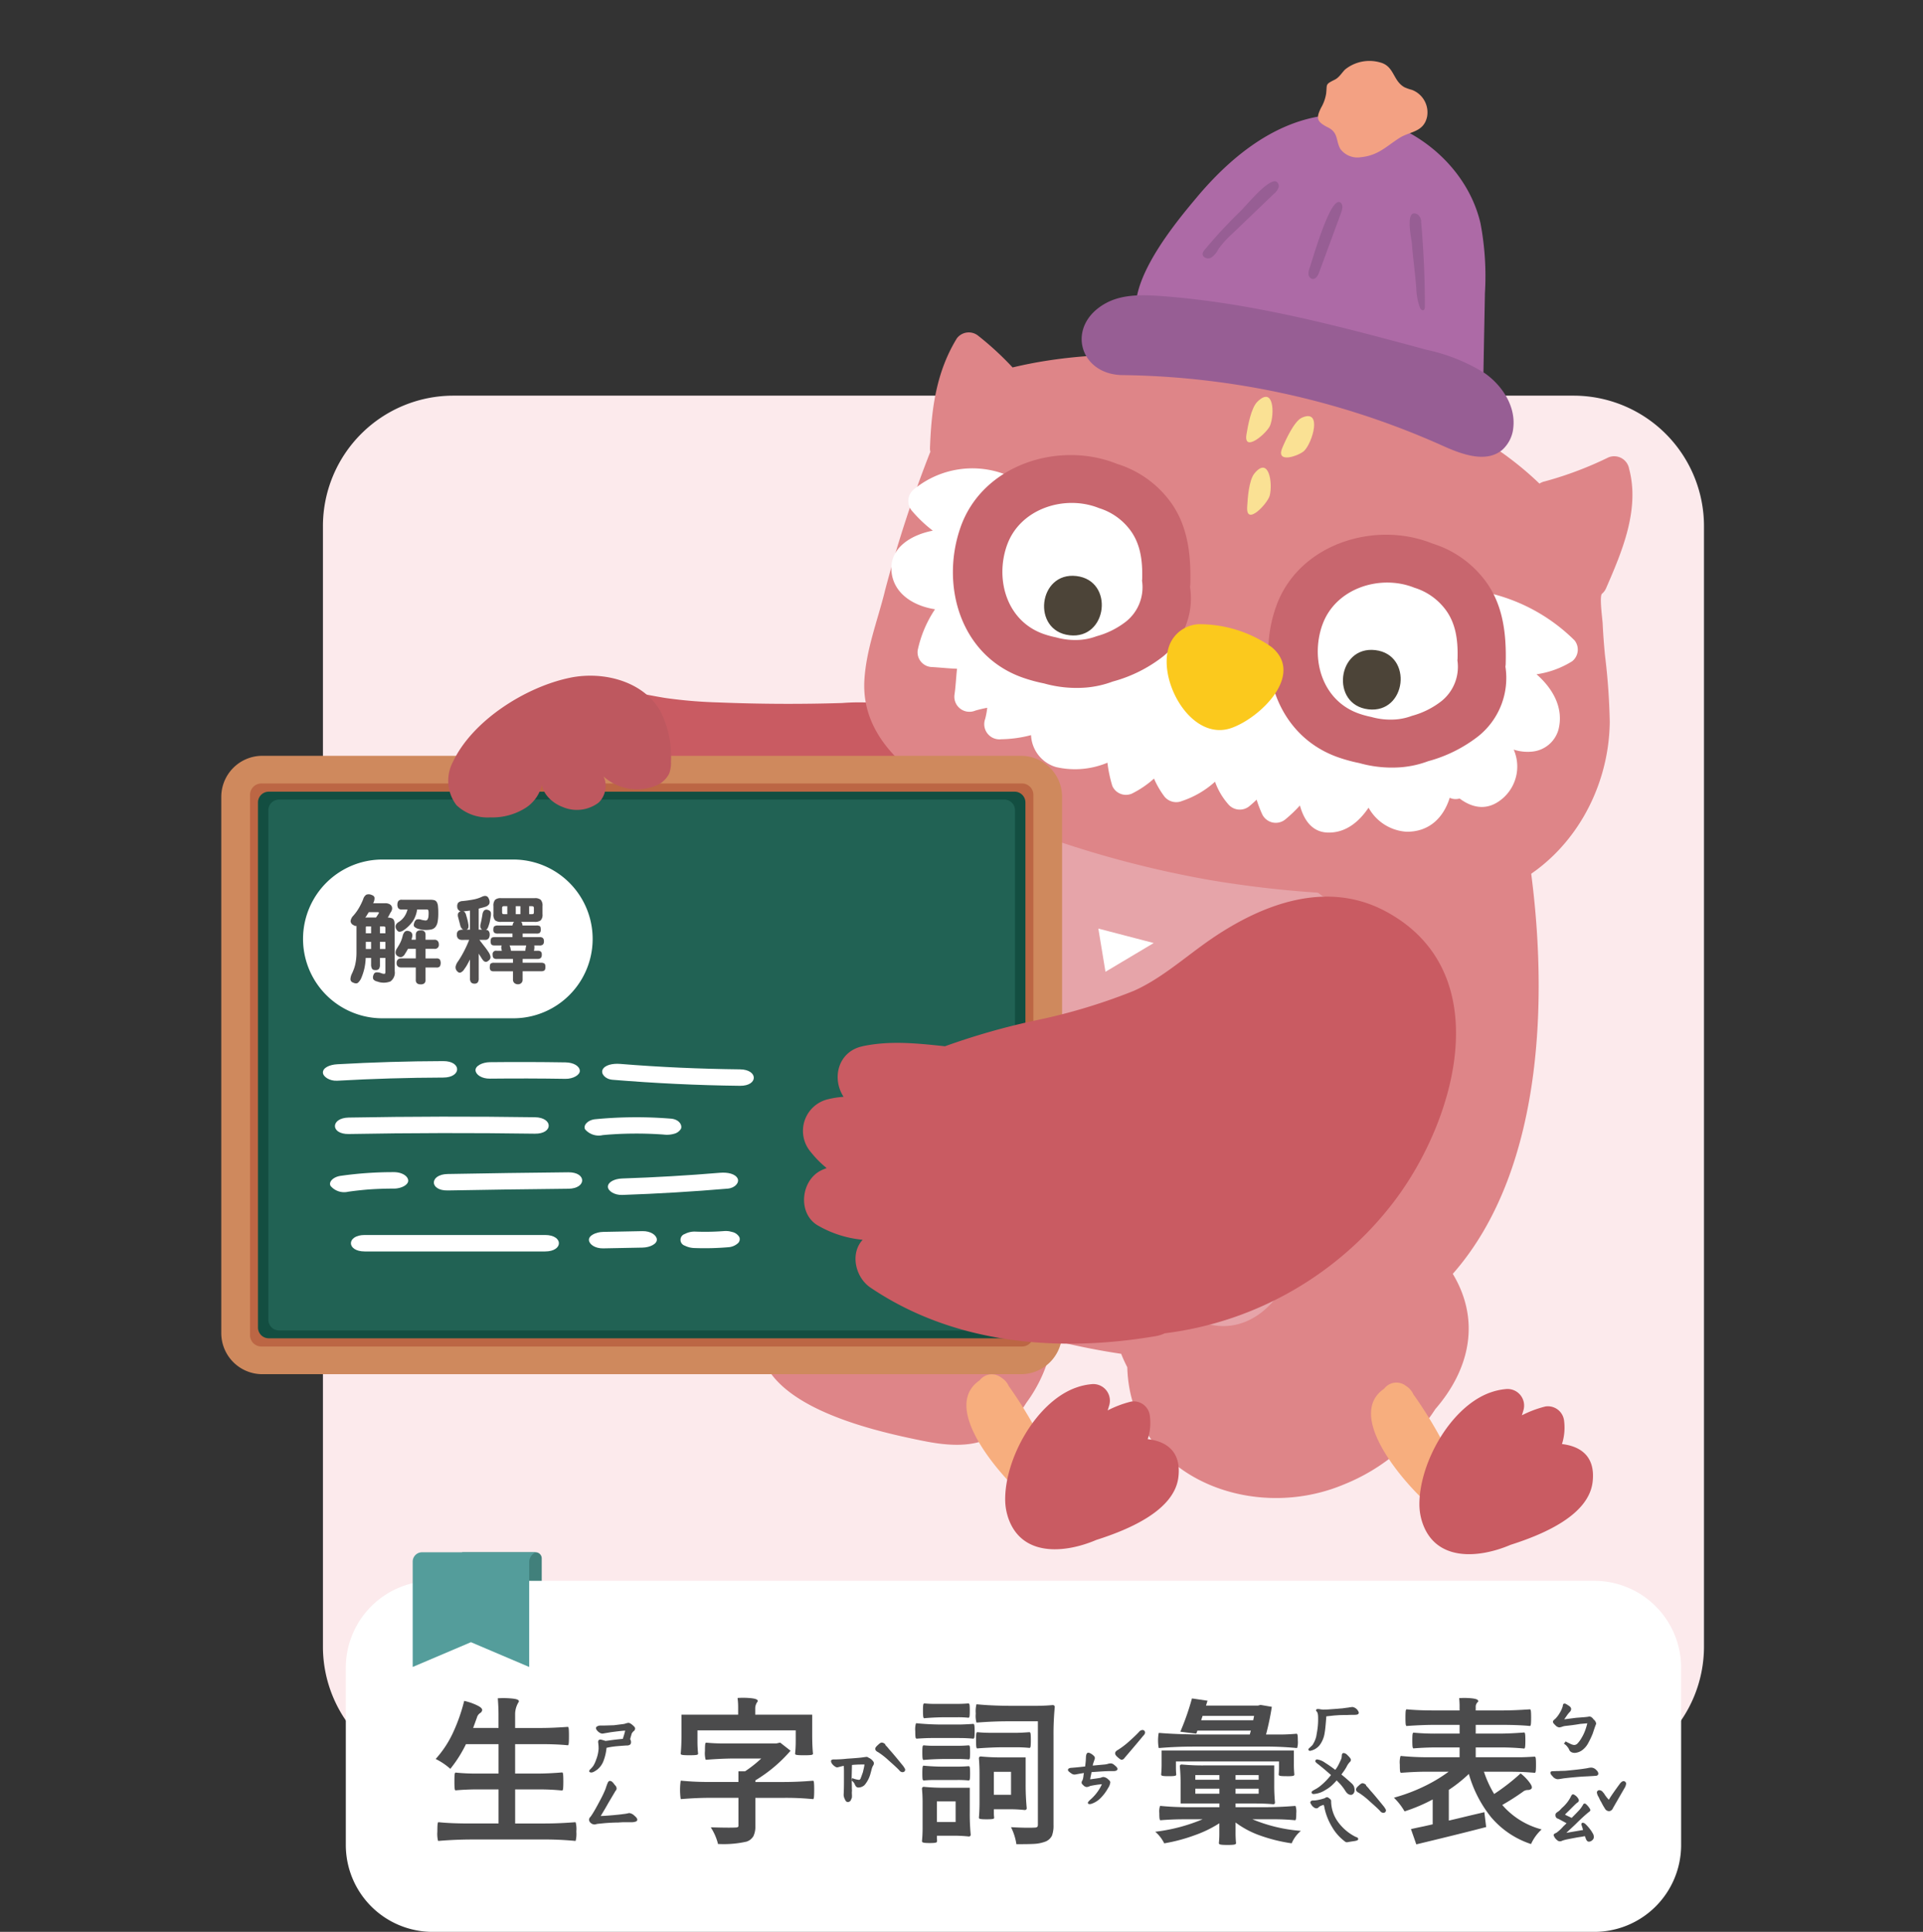 <svg xmlns="http://www.w3.org/2000/svg" width="252" height="253.092" viewBox="0 0 252 253.092">
  <rect x="0" y="0" width="252" height="253.092" fill="#333333" stroke="none"/>
  <g id="Group_177" data-name="Group 177" transform="translate(7967 7908)">
    <g id="Group_172" data-name="Group 172" transform="translate(126.599 429.981)">
      <path id="Path_220" data-name="Path 220" d="M1230.6,306.837H1083.82a17.1,17.1,0,0,1-17.1-17.1V142.953a17.1,17.1,0,0,1,17.1-17.1H1230.6a17.1,17.1,0,0,1,17.1,17.1V289.734a17.1,17.1,0,0,1-17.1,17.1" transform="translate(-9118 -8412)" fill="#fceaec"/>
      <path id="Path_221" data-name="Path 221" d="M1145.384,262.789c3,.605,6.271.918,8.985-.495a13.254,13.254,0,0,0,4.519-4.48,19.074,19.074,0,0,0,2.961-5.96c1.3-5.055-.933-10.637-4.9-14.024s-9.41-4.738-14.621-4.442A21.723,21.723,0,0,0,1130,237.827a15.779,15.779,0,0,0-6.06,11.4c-.361,8.869,14.763,12.216,21.445,13.564" transform="translate(-9118 -8412)" fill="#de8588"/>
      <path id="Path_222" data-name="Path 222" d="M1110.7,194.244a55.467,55.467,0,0,1,24.324-21.306,75.343,75.343,0,0,1,9.443-3.807,1.723,1.723,0,0,1,2.247,1.091c1.841.243,1.957,2.97.332,3.708a1.788,1.788,0,0,1,.114.905,1.857,1.857,0,0,1-1.21,2.606,41.076,41.076,0,0,0-13.017,6.243,2.006,2.006,0,0,1,.217,3.216,1.962,1.962,0,0,1-.472.881c-.288.314-.56.635-.828.959a1.953,1.953,0,0,1-.519,1.111q-.667.735-1.305,1.488c-.069.085-.128.174-.2.259a56.451,56.451,0,0,0-4.857,11.312,1.9,1.9,0,0,1-3.217.824c-1.283,1.79-4.21-.076-3.208-2.22l-.1-.049a2.328,2.328,0,0,1-.257.083q-.741,1.821-1.477,3.646a2.145,2.145,0,0,1-3.6.6,1.728,1.728,0,0,1-1.673.351c-.136.673-.258,1.347-.349,2.021-.3,2.207-3.286,1.661-3.737-.2a2.04,2.04,0,0,1-.6-1.736,32.6,32.6,0,0,1,2.7-9.5c1.5-3.305.954-5.919-.2-9.377a117.57,117.57,0,0,0-7.613-17.782,7.327,7.327,0,0,1-.961-2.491,2.4,2.4,0,0,1,.963-2.35,3.105,3.105,0,0,1,1.449-.345c2.882-.15,5.718.643,8.569,1.085a61.393,61.393,0,0,0,6.92.575q8.088.325,16.185.075a28.677,28.677,0,0,1,7.03.323,8.925,8.925,0,0,1,5.786,3.7,6.776,6.776,0,0,1-1.538,8.607" transform="translate(-9118 -8412)" fill="#c95b62"/>
      <path id="Path_223" data-name="Path 223" d="M1136.948,179.544a38.533,38.533,0,0,1,14.31-7.5,40.144,40.144,0,0,1,11.2-1.438c20.345.674,39.007,10.392,58.82,13.889.96-1.113,3.007-1.19,3.292.609,2.883,18.16,2.428,41.934-9.789,55.8,3.765,6.268,2.087,12.683-2.283,17.713a25.615,25.615,0,0,1-12,9.885c-12.276,5.152-27.976-1.225-28.372-15.359-.292-.574-.565-1.157-.8-1.76-12.286-1.843-24.423-6.07-34.3-13.678-11.256-8.67-15.213-22.155-13.428-35.813,1.122-8.579,6.376-16.623,13.354-22.341" transform="translate(-9118 -8412)" fill="#de8588"/>
      <path id="Path_224" data-name="Path 224" d="M1141.085,200.1a5.688,5.688,0,0,1-.062-.677,15.521,15.521,0,0,1,.513-4.338,6.485,6.485,0,0,1,.339-5.114,14.821,14.821,0,0,1,6.422-6.834,13.875,13.875,0,0,1,4.431-1.4c7.3-6.08,16.63-4.081,24.462.38,6.4-.63,13.581,2.354,17.294,7.31a15.728,15.728,0,0,1,3.193,1.971c8.718,3.917,12.226,15.118,5.561,22.936,2.316,5.625,1.1,11.691-2.865,16.544a4.945,4.945,0,0,1-4.246,1.7,30.668,30.668,0,0,1-3.64,10.218c-1.682,2.779-4.465,4.987-7.847,4.95-2.984-.032-5.3-1.729-7.057-3.923a6.682,6.682,0,0,1-4.008-1.8q-.414.6-.825,1.193c-3.514,5.11-11.034,2.11-11.1-2.747a5.188,5.188,0,0,1-.428-.8,5.777,5.777,0,0,1-2.18-.275,6.03,6.03,0,0,1-8.8-2.776,5.28,5.28,0,0,1-1.2-.128c-2.778,1.059-6.377-.749-7.458-3.5a5.3,5.3,0,0,1-.576-.284c-2.809-1.621-3.339-4.649-2.362-7.431a6,6,0,0,1,.448-6.424c-.044,0-.088.006-.132.006-3.019,0-6.121-2.555-5.939-5.777a15,15,0,0,1,8.061-12.973" transform="translate(-9118 -8412)" fill="#e6a4a9"/>
      <path id="Path_225" data-name="Path 225" d="M1140.335,151.548a162.412,162.412,0,0,1,5.928-18.208c.017-.043.041-.077.06-.119a2.061,2.061,0,0,1-.052-.537c.189-5.107.811-9.911,3.523-14.341a1.96,1.96,0,0,1,2.735-.385,40,40,0,0,1,4.568,4.2c12.058-2.9,25.657-1.659,37.572.694,11.293,2.229,23.049,6.408,31.47,14.525a2.021,2.021,0,0,1,.683-.287,46.877,46.877,0,0,0,8.353-3.147,1.987,1.987,0,0,1,2.714,1.493c1.418,5.333-.913,10.807-3.014,15.634a2,2,0,0,1-.539.733c-.373.315.065,3.374.088,3.921.062,1.379.169,2.753.3,4.126a84.7,84.7,0,0,1,.628,8.729c-.089,8.653-4.721,17.113-12.453,21.226a4.913,4.913,0,0,0-.622.4,91.185,91.185,0,0,1-15.005,1.061,140.016,140.016,0,0,1-24.7-2.019,136.242,136.242,0,0,1-26.06-7.4c-7.981-3.124-19.484-8.688-18.833-18.807.256-3.973,1.7-7.668,2.661-11.49" transform="translate(-9118 -8412)" fill="#de8588"/>
      <path id="Path_226" data-name="Path 226" d="M1146.644,143.542a17.426,17.426,0,0,1-2.8-2.674,1.972,1.972,0,0,1,.321-2.742,12.051,12.051,0,0,1,12.908-1.548,1.871,1.871,0,0,1,1.089,1.353c3.589,3.833,6.7,8.063,10.161,12.009a35.63,35.63,0,0,0,14.78,10.033c12.455,4.681,24.385-.237,34.339-7.944a1.8,1.8,0,0,1,1.84-.285,2.08,2.08,0,0,1,.687.076,23.5,23.5,0,0,1,10.769,6.094,1.945,1.945,0,0,1-.322,2.743,12.085,12.085,0,0,1-4.661,1.7c2.125,1.846,3.631,4.448,2.855,7.32a3.965,3.965,0,0,1-3.412,2.807,5.906,5.906,0,0,1-2.434-.259,5.512,5.512,0,0,1-1.268,6.233c-2.022,1.882-4.093,1.467-5.821.172a1.834,1.834,0,0,1-1.264-.08l-.034-.012c-.794,2.559-2.645,4.471-5.653,4.446a6.117,6.117,0,0,1-4.978-3.152c-1.244,1.839-2.974,3.309-5.314,3.261-2.1-.042-3.165-1.66-3.683-3.552a17.26,17.26,0,0,1-1.96,1.865,1.972,1.972,0,0,1-3-.749,15.8,15.8,0,0,1-.713-1.876q-.474.466-1,.893a1.978,1.978,0,0,1-2.742-.321,9.082,9.082,0,0,1-1.709-2.922,12.213,12.213,0,0,1-4.316,2.522,1.992,1.992,0,0,1-2.315-.579,11.567,11.567,0,0,1-1.366-2.354,12.974,12.974,0,0,1-2.89,1.966,1.95,1.95,0,0,1-2.573-1.007,17.6,17.6,0,0,1-.64-3.038,11.041,11.041,0,0,1-6.744.568,4.571,4.571,0,0,1-3.267-4.183,16.261,16.261,0,0,1-3.909.54,1.989,1.989,0,0,1-2.1-2.665,10.042,10.042,0,0,0,.268-1.46c-.522.105-1.047.218-1.579.38a1.978,1.978,0,0,1-2.722-2.016c.176-1.185.213-2.335.344-3.473-1.138-.04-2.271-.171-3.448-.234a1.945,1.945,0,0,1-1.712-2.167,15.313,15.313,0,0,1,2.276-5.393c-2.638-.4-5.308-1.9-5.684-4.756-.429-3.265,2.582-5.005,5.4-5.542" transform="translate(-9118 -8412)" fill="#fff"/>
      <path id="Path_227" data-name="Path 227" d="M1191.612,153.515c2.875-8.178,12.837-11.336,20.429-8.316.017.007.032.016.047.022a13.676,13.676,0,0,1,6.683,4.539c2.609,3.235,3.051,7.255,2.944,11.239,0,.125-.025.245-.034.369a9.766,9.766,0,0,1-3.564,9.109,18.5,18.5,0,0,1-6.558,3.264,13.19,13.19,0,0,1-3.474.788,15.758,15.758,0,0,1-5.55-.54,21.052,21.052,0,0,1-2.74-.745c-8.228-2.868-10.86-12.118-8.183-19.729" transform="translate(-9118 -8412)" fill="#c8666e"/>
      <path id="Path_228" data-name="Path 228" d="M1197.685,155.9c1.693-4.813,7.558-6.673,12.027-4.9.009,0,.018.009.028.013a8.049,8.049,0,0,1,3.933,2.671c1.537,1.9,1.8,4.272,1.734,6.617,0,.074-.015.144-.021.217a5.748,5.748,0,0,1-2.1,5.362,10.884,10.884,0,0,1-3.861,1.922,7.75,7.75,0,0,1-2.046.464,9.271,9.271,0,0,1-3.267-.318,12.284,12.284,0,0,1-1.612-.438c-4.845-1.689-6.393-7.134-4.818-11.615" transform="translate(-9118 -8412)" fill="#fff"/>
      <path id="Path_229" data-name="Path 229" d="M1150.282,143.078c2.876-8.177,12.839-11.336,20.431-8.315.016.007.032.016.047.022a13.658,13.658,0,0,1,6.681,4.538c2.611,3.236,3.052,7.254,2.945,11.239,0,.125-.025.245-.034.369a9.762,9.762,0,0,1-3.564,9.109,18.49,18.49,0,0,1-6.558,3.264,13.149,13.149,0,0,1-3.475.788,15.708,15.708,0,0,1-5.549-.541,20.871,20.871,0,0,1-2.739-.743c-8.229-2.869-10.861-12.119-8.185-19.73" transform="translate(-9118 -8412)" fill="#c8666e"/>
      <path id="Path_230" data-name="Path 230" d="M1156.356,145.465c1.692-4.814,7.558-6.673,12.027-4.895l.028.013a8.045,8.045,0,0,1,3.933,2.671c1.537,1.9,1.8,4.271,1.734,6.617,0,.074-.015.145-.021.217a5.743,5.743,0,0,1-2.1,5.362,10.91,10.91,0,0,1-3.861,1.922,7.759,7.759,0,0,1-2.046.464,9.271,9.271,0,0,1-3.267-.318,12.291,12.291,0,0,1-1.612-.438c-4.844-1.689-6.393-7.134-4.818-11.615" transform="translate(-9118 -8412)" fill="#fff"/>
      <path id="Path_231" data-name="Path 231" d="M1177.8,158.2a4.346,4.346,0,0,1,4.136-2.4,16.52,16.52,0,0,1,9.092,2.984c4.414,3.623-1.535,9.329-5.29,10.619-5.424,1.866-10.025-6.824-7.938-11.207" transform="translate(-9118 -8412)" fill="#fbc91d"/>
      <path id="Path_232" data-name="Path 232" d="M1204.625,159.19c5,.587,4.093,8.344-.91,7.757s-4.092-8.344.91-7.757" transform="translate(-9118 -8412)" fill="#4c4438"/>
      <path id="Path_233" data-name="Path 233" d="M1165.459,149.484c5,.587,4.094,8.345-.909,7.757s-4.094-8.344.909-7.757" transform="translate(-9118 -8412)" fill="#4c4438"/>
      <path id="Path_234" data-name="Path 234" d="M1192.429,132.726c.417-1.011,1.571-3.533,2.568-3.981,2.738-1.229,1.4,3.279.306,4.343-.623.609-3.75,1.761-2.874-.362" transform="translate(-9118 -8412)" fill="#fae194"/>
      <path id="Path_235" data-name="Path 235" d="M1187.745,130.924c.193-1.14.606-3.478,1.441-4.288,2.152-2.092,2.246,1.586,1.667,3.1-.39,1.019-3.53,3.691-3.108,1.19" transform="translate(-9118 -8412)" fill="#fae194"/>
      <path id="Path_236" data-name="Path 236" d="M1187.836,140.459c.065-1.155.219-3.524.957-4.421,1.908-2.317,2.408,1.328,2,2.9-.275,1.055-3.1,4.058-2.956,1.526" transform="translate(-9118 -8412)" fill="#fae194"/>
      <path id="Path_237" data-name="Path 237" d="M1194.352,200.558l-7.251-1.891.931,5.658Z" transform="translate(-9118 -8412)" fill="#fff"/>
      <path id="Path_238" data-name="Path 238" d="M1178.842,213.115l-7.251-1.891.931,5.658Z" transform="translate(-9118 -8412)" fill="#fff"/>
      <path id="Path_239" data-name="Path 239" d="M1175.587,197.563l-7.251-1.891.932,5.658Z" transform="translate(-9118 -8412)" fill="#fff"/>
      <path id="Path_240" data-name="Path 240" d="M1157.882,209.193l-7.251-1.892.93,5.659Z" transform="translate(-9118 -8412)" fill="#fff"/>
      <path id="Path_241" data-name="Path 241" d="M1157.456,193.258l-7.251-1.891.93,5.658Z" transform="translate(-9118 -8412)" fill="#fff"/>
      <path id="Path_242" data-name="Path 242" d="M1192.884,221.031l-7.251-1.891.93,5.658Z" transform="translate(-9118 -8412)" fill="#fff"/>
      <path id="Path_243" data-name="Path 243" d="M1175.812,228.685l-7.25-1.891.931,5.658Z" transform="translate(-9118 -8412)" fill="#fff"/>
      <path id="Path_244" data-name="Path 244" d="M1154.586,223.149l-7.251-1.892.93,5.659Z" transform="translate(-9118 -8412)" fill="#fff"/>
      <path id="Path_245" data-name="Path 245" d="M1205.794,255.943a2.034,2.034,0,0,1,.556-.5,2.01,2.01,0,0,1,2.274.129,2.506,2.506,0,0,1,.989,1.111,55.738,55.738,0,0,1,5.172,8.918,2.208,2.208,0,0,1-.814,2.848,2.172,2.172,0,0,1-3.65,1.45c-2.692-2.677-9.4-10.624-4.527-13.957" transform="translate(-9118 -8412)" fill="#f7ae7e"/>
      <path id="Path_246" data-name="Path 246" d="M1152.773,254.862a2.034,2.034,0,0,1,.556-.5,2.01,2.01,0,0,1,2.274.129,2.506,2.506,0,0,1,.989,1.111,55.738,55.738,0,0,1,5.172,8.918,2.208,2.208,0,0,1-.814,2.848,2.172,2.172,0,0,1-3.65,1.45c-2.692-2.677-9.4-10.624-4.527-13.957" transform="translate(-9118 -8412)" fill="#f7ae7e"/>
      <path id="Path_247" data-name="Path 247" d="M1219.381,256.569c.137-.056.279-.105.421-.154l.033-.01a8.1,8.1,0,0,1,1.853-.4,2.173,2.173,0,0,1,2.316,2.884c-.05.185-.109.367-.167.549a14.191,14.191,0,0,1,3.089-1.16,2.135,2.135,0,0,1,2.432,1.8,7.09,7.09,0,0,1-.268,3.125c2.466.289,4.407,1.632,4.015,4.967-.509,4.336-6.387,6.849-10.752,8.236-4.042,1.732-9.679,2.264-11.5-2.751a7.553,7.553,0,0,1-.445-2.623c.015-5.282,3.931-12.429,8.97-14.459" transform="translate(-9118 -8412)" fill="#c95b62"/>
      <path id="Path_248" data-name="Path 248" d="M1165.1,255.926c.137-.056.279-.1.421-.154l.033-.011a8.153,8.153,0,0,1,1.853-.4,2.173,2.173,0,0,1,2.316,2.884c-.05.185-.109.367-.167.549a14.141,14.141,0,0,1,3.089-1.16,2.135,2.135,0,0,1,2.432,1.8,7.09,7.09,0,0,1-.268,3.125c2.466.289,4.407,1.632,4.015,4.967-.509,4.336-6.387,6.849-10.752,8.236-4.042,1.732-9.679,2.264-11.5-2.751a7.577,7.577,0,0,1-.446-2.623c.016-5.282,3.932-12.429,8.971-14.459" transform="translate(-9118 -8412)" fill="#c95b62"/>
      <path id="Path_249" data-name="Path 249" d="M1181.267,99.83c4.169-4.957,9.487-9.374,15.858-10.533,9.208-1.674,19.148,4.843,21.283,13.955a37.075,37.075,0,0,1,.587,9.156q-.109,5.639-.214,11.277c-.027,1.442-.166,3.105-1.344,3.935a4.315,4.315,0,0,1-2.755.511,57.327,57.327,0,0,1-10.8-2.008l-14.783-3.74c-4.153-1.051-9.665-1.5-13.382-3.709-6.862-4.073,2.332-15.015,5.553-18.844" transform="translate(-9118 -8412)" fill="#ad6aa6"/>
      <path id="Path_250" data-name="Path 250" d="M1169.268,113.767c2.159-1.2,4.773-1.147,7.236-.968,11.828.861,23.37,3.933,34.814,7.042a23.7,23.7,0,0,1,7.7,3.1c2.266,1.615,3.989,4.283,3.7,7.05a4.48,4.48,0,0,1-1.415,2.932c-2.091,1.805-5.284.648-7.8-.486a105.809,105.809,0,0,0-41.993-9.276c-5.72-.069-7.479-6.49-2.235-9.4" transform="translate(-9118 -8412)" fill="#975e94"/>
      <path id="Path_251" data-name="Path 251" d="M1198.436,90.717c1.379.69,1,1.746,1.616,2.821a2.781,2.781,0,0,0,2.664,1.08c2.32-.241,3.3-1.393,5.1-2.539,1.331-.847,3.166-.722,3.6-2.782a3.155,3.155,0,0,0-1.976-3.5,6.054,6.054,0,0,1-1-.351c-1.512-.851-1.312-2.737-3.142-3.237a5.087,5.087,0,0,0-4.639.922c-.441.451-.772,1.039-1.335,1.321-1.281.644-1,.544-1.136,1.811a5.355,5.355,0,0,1-.673,1.882c-.66,1.352-.6,1.81.923,2.575" transform="translate(-9118 -8412)" fill="#f3a183"/>
      <path id="Path_252" data-name="Path 252" d="M1182.28,106.73a1.02,1.02,0,0,0-.282.528c-.043.488.641.753,1.082.541a2.739,2.739,0,0,0,.954-1.09,12.226,12.226,0,0,1,1.849-2.065l5.482-5.256a1.778,1.778,0,0,0,.6-.865c.071-.349-.17-.779-.524-.762-1.192.058-3.654,3.123-4.516,3.956a62.691,62.691,0,0,0-4.642,5.013" transform="translate(-9118 -8412)" fill="#975e94"/>
      <path id="Path_253" data-name="Path 253" d="M1196.033,109.1a1.966,1.966,0,0,0-.163.837.679.679,0,0,0,.5.623c.448.075.745-.44.9-.867l2.891-7.841c.169-.459.277-1.1-.152-1.329-1.306-.711-3.616,7.547-3.978,8.577" transform="translate(-9118 -8412)" fill="#975e94"/>
      <path id="Path_254" data-name="Path 254" d="M1211.12,114.206c0,.172-.027.383-.186.446-.2.079-.378-.144-.461-.34a8.011,8.011,0,0,1-.476-2.559c-.147-1.969-.434-3.924-.58-5.892-.038-.5-.987-4.733.775-3.739a1.248,1.248,0,0,1,.449,1.041c.322,3.7.489,7.32.479,11.043" transform="translate(-9118 -8412)" fill="#975e94"/>
      <path id="Path_255" data-name="Path 255" d="M1158.2,254.05h-99.42a5.381,5.381,0,0,1-5.381-5.382V178.417a5.381,5.381,0,0,1,5.381-5.381h99.42a5.382,5.382,0,0,1,5.382,5.381v70.251a5.382,5.382,0,0,1-5.382,5.382" transform="translate(-9118 -8412)" fill="#cf895d"/>
      <path id="Path_256" data-name="Path 256" d="M1158.331,250.424h-99.679a1.486,1.486,0,0,1-1.486-1.486v-70.79a1.486,1.486,0,0,1,1.486-1.486h99.679a1.486,1.486,0,0,1,1.486,1.486v70.79a1.486,1.486,0,0,1-1.486,1.486" transform="translate(-9118 -8412)" fill="#bc6644"/>
      <path id="Path_257" data-name="Path 257" d="M1157.366,249.348h-97.749a1.412,1.412,0,0,1-1.411-1.412V179.15a1.412,1.412,0,0,1,1.411-1.412h97.749a1.412,1.412,0,0,1,1.412,1.412v68.786a1.412,1.412,0,0,1-1.412,1.412" transform="translate(-9118 -8412)" fill="#134e41"/>
      <path id="Path_258" data-name="Path 258" d="M1156,248.319h-95.022a1.412,1.412,0,0,1-1.412-1.412V180.179a1.412,1.412,0,0,1,1.412-1.412H1156a1.412,1.412,0,0,1,1.412,1.412v66.728a1.412,1.412,0,0,1-1.412,1.412" transform="translate(-9118 -8412)" fill="#216254"/>
      <path id="Path_259" data-name="Path 259" d="M1137.41,211.091c3.614-.775,7.214-.386,10.822,0a91.972,91.972,0,0,1,12.183-3.454,75.567,75.567,0,0,0,12.546-3.8c3.692-1.63,6.879-4.56,10.2-6.826,6.828-4.663,15.206-7.733,22.912-3.551,14.631,7.942,9.142,27.184,1.112,37.834a44.664,44.664,0,0,1-30.151,17.4,4.457,4.457,0,0,1-1.184.372c-12.771,2.173-26.415,1.053-37.384-6.365-1.959-1.324-2.707-4.438-1.017-6.262a14.347,14.347,0,0,1-5.744-1.8c-2.841-1.512-2.411-6,.348-7.309.226-.106.451-.189.677-.282a13.605,13.605,0,0,1-2.058-2.077,4.259,4.259,0,0,1,2.242-6.944,11.726,11.726,0,0,1,2.035-.313c-1.6-2.459-.7-5.94,2.464-6.619" transform="translate(-9118 -8412)" fill="#c95b62"/>
      <path id="Path_260" data-name="Path 260" d="M1099.142,162.8c4.385-.883,9.545.48,11.786,4.351a13.018,13.018,0,0,1,1.4,6.606,4.138,4.138,0,0,1-.228,1.594,3.328,3.328,0,0,1-1.929,1.663,6.568,6.568,0,0,1-7.446-2.087c1.426.847,1.333,3.174.087,4.268a4.724,4.724,0,0,1-4.7.536c-1.645-.612-3.2-2.329-2.566-3.966a4.94,4.94,0,0,1-2.255,4.089,8.147,8.147,0,0,1-4.633,1.251,5.937,5.937,0,0,1-4.437-1.6,5.268,5.268,0,0,1-.462-5.679c2.579-5.474,9.645-9.868,15.393-11.025" transform="translate(-9118 -8412)" fill="#be585f"/>
      <path id="Path_261" data-name="Path 261" d="M1091.665,207.425h-17.152a10.4,10.4,0,0,1,0-20.8h17.152a10.4,10.4,0,1,1,0,20.8" transform="translate(-9118 -8412)" fill="#fff"/>
      <path id="Path_262" data-name="Path 262" d="M1076.128,201.245a1.418,1.418,0,0,1-.566,1.352,2.423,2.423,0,0,1-1.748,0,.786.786,0,0,1-.493-.292.728.728,0,0,1,.031-.573.431.431,0,0,1,.329-.322,1.452,1.452,0,0,1,.669.1.926.926,0,0,0,.457.086c.069-.025.1-.11.1-.256v-1.827h-.718v.877a.97.97,0,0,1-.11.536.5.5,0,0,1-.389.182c-.277.017-.455-.044-.536-.182a1.04,1.04,0,0,1-.122-.536v-.877h-.706a7.726,7.726,0,0,1-.189,1.449,7.647,7.647,0,0,1-.4,1.206,1.765,1.765,0,0,1-.426.6q-.219.176-.633-.019a.48.48,0,0,1-.354-.45,1.814,1.814,0,0,1,.207-.743q.135-.292.244-.585a4.6,4.6,0,0,0,.183-.621,7.04,7.04,0,0,0,.116-.712,7.832,7.832,0,0,0,.042-.846v-3.471a.376.376,0,0,1-.213-.012,1.562,1.562,0,0,1-.213-.11.6.6,0,0,1-.347-.511,1.268,1.268,0,0,1,.371-.719,6.115,6.115,0,0,0,.725-1.005,8.361,8.361,0,0,0,.554-1.138,1.05,1.05,0,0,1,.408-.591.9.9,0,0,1,.7.031c.227.073.353.2.378.371a1.327,1.327,0,0,1-.171.7.011.011,0,0,1-.012.012h1.571a1.213,1.213,0,0,1,.554.11.679.679,0,0,1,.3.28.621.621,0,0,1,.055.4,1,1,0,0,1-.219.463c-.049.1-.1.2-.158.31a3.361,3.361,0,0,1-.183.311,2.119,2.119,0,0,1,.505.085.5.5,0,0,1,.268.207.861.861,0,0,1,.11.4q.018.249.018.627Zm-3.4-7.721c-.09.139-.169.264-.238.378s-.14.223-.213.329c.041,0,.083,0,.128-.006s.087-.006.127-.006h1.146c.1-.147.223-.329.353-.548.032-.049.036-.086.012-.11a.134.134,0,0,0-.1-.037Zm-.39,2.765h.694v-.9h-.56a.168.168,0,0,0-.11.024.2.2,0,0,0-.024.122Zm0,2.058h.694v-.938h-.694Zm1.851-2.959v.9h.718v-.743a.124.124,0,0,0-.1-.128.592.592,0,0,0-.171-.03Zm0,2.959h.719v-.938h-.719Zm4.871-5.176a3.678,3.678,0,0,1-.56,1.535,4.638,4.638,0,0,1-1.206,1.181,1,1,0,0,1-.542.2c-.15,0-.282-.108-.4-.31a.644.644,0,0,1-.1-.518.882.882,0,0,1,.408-.457,2.629,2.629,0,0,0,.7-.657,2.929,2.929,0,0,0,.445-.975h-.731a.549.549,0,0,1-.481-.17.815.815,0,0,1-.116-.463.852.852,0,0,1,.116-.463.53.53,0,0,1,.481-.182h3.69a2.183,2.183,0,0,1,.536.054.557.557,0,0,1,.329.238,1.248,1.248,0,0,1,.164.53,8.235,8.235,0,0,1,.043.943,6.1,6.1,0,0,1-.085,1.127,1.523,1.523,0,0,1-.286.676.965.965,0,0,1-.537.323,3.409,3.409,0,0,1-.846.066,2.517,2.517,0,0,1-.42-.036,3,3,0,0,1-.371-.085,1.381,1.381,0,0,1-.579-.286c-.11-.11-.12-.282-.03-.518a.728.728,0,0,1,.316-.445,1,1,0,0,1,.6.031c.089.024.156.041.2.049l.11.018.085.012.116.018a.319.319,0,0,0,.316-.121,1.145,1.145,0,0,0,.134-.573,2.45,2.45,0,0,0-.012-.578.185.185,0,0,0-.195-.165Zm-.17,6.406v-1.254h-1.023c-.057.1-.118.213-.183.322s-.134.222-.207.335a.872.872,0,0,1-.432.414.6.6,0,0,1-.506-.1.546.546,0,0,1-.3-.432.919.919,0,0,1,.152-.542q.159-.257.28-.463t.213-.4a3.993,3.993,0,0,0,.159-.39c.044-.129.087-.276.128-.438a1.182,1.182,0,0,1,.261-.53.514.514,0,0,1,.53-.1q.585.134.451.779c-.017.065-.03.126-.043.183s-.027.113-.043.17h.561V196.5q0-.6.645-.6t.633.6v.633h1.17a.541.541,0,0,1,.426.165.644.644,0,0,1,.146.444.512.512,0,0,1-.572.585h-1.17v1.254h1.413a.564.564,0,0,1,.463.146.978.978,0,0,1,0,.9.561.561,0,0,1-.463.146h-1.413v1.608a.582.582,0,0,1-.158.463.721.721,0,0,1-.475.134.749.749,0,0,1-.481-.134.57.57,0,0,1-.164-.463V200.77h-1.924a.642.642,0,0,1-.421-.134.55.55,0,0,1-.164-.45.593.593,0,0,1,.164-.463.613.613,0,0,1,.421-.146Z" transform="translate(-9118 -8412)" fill="#514f4f"/>
      <path id="Path_263" data-name="Path 263" d="M1084.958,197.154a.732.732,0,0,1-.5-.159.662.662,0,0,1-.182-.523.59.59,0,0,1,.2-.524,1.246,1.246,0,0,1,.664-.134.437.437,0,0,1-.244-.183.853.853,0,0,1-.158-.292c-.049-.2-.1-.394-.147-.572s-.092-.353-.133-.524a.926.926,0,0,1-.036-.53.455.455,0,0,1,.34-.286.872.872,0,0,1-.286-.2.571.571,0,0,1-.153-.384.79.79,0,0,1,.122-.56.889.889,0,0,1,.573-.219c.495-.048.965-.116,1.406-.2a4.4,4.4,0,0,0,1.127-.359c.462-.219.772-.118.925.3a.866.866,0,0,1,.05.622.914.914,0,0,1-.561.4,3.791,3.791,0,0,1-.4.116c-.15.037-.293.075-.433.116v2.752h.452a.51.51,0,0,1-.232-.329,1.322,1.322,0,0,1,.061-.548c.032-.154.057-.27.073-.347s.031-.148.042-.213.025-.134.037-.207.03-.179.056-.317a.977.977,0,0,1,.219-.548.48.48,0,0,1,.474-.085,1,1,0,0,1,.238.11.4.4,0,0,1,.139.158.552.552,0,0,1,.05.256,2.49,2.49,0,0,1-.037.389c-.025.147-.047.273-.067.378s-.038.2-.054.28a2.194,2.194,0,0,1-.056.219c-.021.065-.041.134-.067.207a2.452,2.452,0,0,1-.146.384.44.44,0,0,1-.267.237.464.464,0,0,1,.4.171.679.679,0,0,1,.126.414.857.857,0,0,1-.146.548.57.57,0,0,1-.474.183h-.73c.26.341.486.635.682.882s.381.51.559.786a1.516,1.516,0,0,1,.213.56.5.5,0,0,1-.213.451.726.726,0,0,1-.3.189.371.371,0,0,1-.249-.025.59.59,0,0,1-.213-.176,2.826,2.826,0,0,1-.2-.28c-.049-.082-.111-.181-.189-.3s-.136-.213-.177-.286v3.227a.861.861,0,0,1-.132.548.516.516,0,0,1-.415.159.584.584,0,0,1-.451-.159.813.813,0,0,1-.146-.548v-2.46q-.207.4-.383.713a4.541,4.541,0,0,1-.348.529,1.057,1.057,0,0,1-.528.481c-.16.037-.316-.042-.471-.237a.728.728,0,0,1-.151-.579,1.8,1.8,0,0,1,.334-.688,13.008,13.008,0,0,0,.682-1.144,15.092,15.092,0,0,0,.757-1.644Zm.791-2.18a1.387,1.387,0,0,1,.037.53.364.364,0,0,1-.269.31h.475v-2.5c-.106.016-.25.034-.431.054s-.332.039-.446.055a.3.3,0,0,1,.213.134.781.781,0,0,1,.129.244c.04.146.073.264.1.353s.047.17.067.243.041.153.062.238.042.2.067.335m10.12,5.736c0,.235-.046.387-.14.456a.708.708,0,0,1-.421.1h-2.423v1.071a.6.6,0,0,1-.177.475.618.618,0,0,1-.432.159.7.7,0,0,1-.469-.159.585.585,0,0,1-.188-.475V201.27h-2.5a.648.648,0,0,1-.408-.1.593.593,0,0,1-.127-.456c0-.244.043-.4.127-.463a.678.678,0,0,1,.408-.1h2.5v-.5H1089.5a.592.592,0,0,1-.415-.116.554.554,0,0,1-.121-.407.449.449,0,0,1,.536-.549h.669a.053.053,0,0,0-.006-.024.1.1,0,0,1-.006-.036,1.151,1.151,0,0,1-.067-.354.5.5,0,0,1,.056-.28h-.9c-.235,0-.385-.042-.451-.128a.684.684,0,0,1-.1-.408.737.737,0,0,1,.1-.432c.066-.085.216-.128.451-.128h2.313v-.463h-1.9a.806.806,0,0,1-.468-.1.5.5,0,0,1-.14-.42c0-.227.046-.373.14-.439a.855.855,0,0,1,.468-.1h1.9a1.5,1.5,0,0,1,.079-.274.432.432,0,0,1,.141-.2h-1.718a1.19,1.19,0,0,1-.773-.2,1.084,1.084,0,0,1-.224-.816v-1.047a1.154,1.154,0,0,1,.224-.834,1.117,1.117,0,0,1,.773-.213h4.41a1.168,1.168,0,0,1,.785.213,1.113,1.113,0,0,1,.237.834v1.047a1.047,1.047,0,0,1-.237.816,1.247,1.247,0,0,1-.785.2h-1.792a.349.349,0,0,1,.141.2,1.314,1.314,0,0,1,.054.274h1.816a.789.789,0,0,1,.463.091c.073.061.109.205.109.433a.612.612,0,0,1-.109.426.685.685,0,0,1-.463.109h-1.8v.463h2.216a.626.626,0,0,1,.446.128.6.6,0,0,1,.127.432.563.563,0,0,1-.127.408.621.621,0,0,1-.446.128h-.694a1.1,1.1,0,0,1,.019.274,2.1,2.1,0,0,1-.042.347v-.012a.392.392,0,0,0-.025.085h.45a.749.749,0,0,1,.457.1.53.53,0,0,1,.127.42.578.578,0,0,1-.127.42.637.637,0,0,1-.457.128h-1.924v.5h2.423a.742.742,0,0,1,.421.1c.094.065.14.219.14.463m-5.675-7.222c0,.138.019.221.055.25a.5.5,0,0,0,.261.042h.365v-1.047h-.365a.4.4,0,0,0-.261.055.354.354,0,0,0-.055.237Zm1.022,4.494a1.83,1.83,0,0,1,.081.286c.02.1.042.205.066.31h1.863a.692.692,0,0,0,.03-.176.756.756,0,0,1,.03-.177c.01-.065.02-.128.032-.189a.835.835,0,0,1,.042-.152h-2.192c.008.017.016.033.025.049l.023.049m.768-4.2h.61v-1.047h-.61Zm1.754-1.047v1.047h.292a.55.55,0,0,0,.268-.042c.041-.029.061-.112.061-.25v-.463a.323.323,0,0,0-.061-.237.436.436,0,0,0-.268-.055Z" transform="translate(-9118 -8412)" fill="#514f4f"/>
      <path id="Path_264" data-name="Path 264" d="M1082.495,213.033q-6.966.021-13.9.413c-1.01.058-1.878.455-1.878,1.079,0,.539.862,1.135,1.878,1.078q6.93-.392,13.9-.414c2.414-.007,2.419-2.164,0-2.156" transform="translate(-9118 -8412)" fill="#fff"/>
      <path id="Path_265" data-name="Path 265" d="M1098.506,213.2q-4.956-.08-9.913-.026c-.981.011-1.923.488-1.877,1.078.045.575.825,1.09,1.877,1.079q4.956-.054,9.913.025c.982.016,1.922-.507,1.877-1.078-.046-.6-.825-1.061-1.877-1.078" transform="translate(-9118 -8412)" fill="#fff"/>
      <path id="Path_266" data-name="Path 266" d="M1121.371,214.113c-5.249-.059-10.5-.287-15.694-.713-1-.082-2.017.141-2.309.753-.242.506.3,1.244,1.311,1.327,5.535.453,11.1.726,16.692.789,2.417.028,2.417-2.129,0-2.156" transform="translate(-9118 -8412)" fill="#fff"/>
      <path id="Path_267" data-name="Path 267" d="M1094.495,220.387q-12.194-.178-24.39.042c-2.411.043-2.421,2.2,0,2.156q12.192-.221,24.39-.042c2.417.036,2.416-2.121,0-2.156" transform="translate(-9118 -8412)" fill="#fff"/>
      <path id="Path_268" data-name="Path 268" d="M1112.329,220.573a56.023,56.023,0,0,0-9.94.076c-.971.1-1.6.811-1.311,1.326a2.347,2.347,0,0,0,2.309.753l.512-.047.287-.025c.338-.022.674-.045,1.013-.063q1.076-.056,2.155-.064,1.037-.009,2.071.024.517.018,1.033.045c.2.011.4.023.6.036.081.005.686.052.272.018a3.473,3.473,0,0,0,1.446-.108,1.452,1.452,0,0,0,.863-.645c.2-.507-.271-1.243-1.311-1.326" transform="translate(-9118 -8412)" fill="#fff"/>
      <path id="Path_269" data-name="Path 269" d="M1076.016,227.581a48.61,48.61,0,0,0-6.979.485c-.953.136-1.618.782-1.311,1.326a2.325,2.325,0,0,0,2.309.753c.865-.123,1.74-.218,2.622-.292,1.115-.078,2.235-.119,3.359-.116.982,0,1.923-.5,1.877-1.078s-.824-1.075-1.877-1.078" transform="translate(-9118 -8412)" fill="#fff"/>
      <path id="Path_270" data-name="Path 270" d="M1098.88,227.6q-7.908.078-15.813.224c-2.41.045-2.421,2.2,0,2.156q7.905-.146,15.813-.224c2.414-.023,2.421-2.18,0-2.156" transform="translate(-9118 -8412)" fill="#fff"/>
      <path id="Path_271" data-name="Path 271" d="M1121.064,228.416c-.3-.619-1.3-.837-2.309-.753q-6.376.534-12.816.748c-1.012.035-1.877.47-1.877,1.078,0,.557.86,1.113,1.877,1.078q6.936-.24,13.814-.825c1-.084,1.556-.814,1.311-1.326" transform="translate(-9118 -8412)" fill="#fff"/>
      <path id="Path_272" data-name="Path 272" d="M1095.834,235.814H1072.2c-2.416,0-2.42,2.156,0,2.156h23.63c2.416,0,2.42-2.156,0-2.156" transform="translate(-9118 -8412)" fill="#fff"/>
      <path id="Path_273" data-name="Path 273" d="M1108.6,235.308l-5.146.1c-.98.019-1.924.483-1.877,1.079.044.568.826,1.1,1.877,1.078l5.146-.1c.98-.018,1.924-.482,1.877-1.078-.044-.568-.826-1.1-1.877-1.078" transform="translate(-9118 -8412)" fill="#fff"/>
      <path id="Path_274" data-name="Path 274" d="M1121.279,236.078a1.44,1.44,0,0,0-.863-.644l-.448-.109a3.282,3.282,0,0,0-.693-.024,32.738,32.738,0,0,1-3.812.067,2.752,2.752,0,0,0-1.327.316.8.8,0,0,0,0,1.525,3.026,3.026,0,0,0,1.327.315,36.571,36.571,0,0,0,4.505-.12,2.074,2.074,0,0,0,1.122-.5.711.711,0,0,0,.189-.831" transform="translate(-9118 -8412)" fill="#fff"/>
      <path id="Path_275" data-name="Path 275" d="M1084.913,277.38h9.678a.8.8,0,0,1,.8.8v.027h0v9.67l-4.957-3.085-4.958,3.085v-9.667a.913.913,0,0,0-.562-.829" transform="translate(-9118 -8412)" fill="#41807b"/>
      <path id="Path_276" data-name="Path 276" d="M1233.322,327.111H1081.1a11.381,11.381,0,0,1-11.381-11.381V292.506a11.382,11.382,0,0,1,11.381-11.381h152.223a11.381,11.381,0,0,1,11.381,11.381V315.73a11.38,11.38,0,0,1-11.381,11.381" transform="translate(-9118 -8412)" fill="#fff"/>
      <path id="Path_277" data-name="Path 277" d="M1094.613,277.379h-14.9a1.23,1.23,0,0,0-1.23,1.23c0,.014,0,.028,0,.042h0v13.755l7.633-3.246,7.632,3.246v-13.75a1.41,1.41,0,0,1,.866-1.277" transform="translate(-9118 -8412)" fill="#549d9b"/>
      <path id="Path_278" data-name="Path 278" d="M1081.9,315.066a4.978,4.978,0,0,1-.062-1.107,4.646,4.646,0,0,1,.062-1.087q1.58.163,3.978.164h3.979v-4.717h-2.871q-1.436,0-2.851.123a4.208,4.208,0,0,1-.061-1.046,3.9,3.9,0,0,1,.061-1.025,25.734,25.734,0,0,0,2.851.123h2.871v-4.1h-4.471a16.665,16.665,0,0,1-1.989,3.179,8.393,8.393,0,0,0-1.7-1.148,13.789,13.789,0,0,0,2.153-3.282,23.074,23.074,0,0,0,1.476-4.142,7.514,7.514,0,0,1,1.477.513q.738.348.656.574a.422.422,0,0,1-.225.266,1.183,1.183,0,0,0-.451.657q-.371,1.024-.554,1.517h3.63v-1.907q0-.882-.082-1.989a11.244,11.244,0,0,1,1.517.02q.985.082.985.267a3.166,3.166,0,0,0-.493,1.64v1.969h3.507q1.478,0,3.487-.143a9.524,9.524,0,0,1,0,2.153q-1.5-.144-3.487-.144h-3.507v4.1h3.138q1.333,0,3.117-.144a9.031,9.031,0,0,1,0,2.113,29.793,29.793,0,0,0-3.117-.144h-3.138v4.717h3.979q1.887,0,3.978-.164a4.578,4.578,0,0,1,.062,1.087,4.9,4.9,0,0,1-.062,1.107,42.28,42.28,0,0,0-4.45-.184h-8.941q-2.235,0-4.45.184m19.995-2.317a.51.51,0,0,1-.185-.328.46.46,0,0,1,.164-.308c.014-.014.089-.123.226-.328q.452-.719,1.036-1.835a14.612,14.612,0,0,0,.728-1.528q.123-.39.235-.677c.076-.192.141-.287.195-.287a.356.356,0,0,1,.246.092,1.683,1.683,0,0,1,.216.246,1.987,1.987,0,0,0,.174.216.48.48,0,0,1,.144.307.328.328,0,0,1-.083.2,1.1,1.1,0,0,0-.1.144l-.9,1.517q-.35.636-.923,1.579a.329.329,0,0,0-.082.206c0,.054.061.082.184.082.26,0,.745-.032,1.456-.092s1.19-.114,1.436-.155a4.97,4.97,0,0,0,.738-.123c.151-.041.369.062.657.308.341.287.417.472.225.554a1.641,1.641,0,0,1-.636.082h-.82c-.178,0-.458.013-.841.041q-.348,0-.779.02c-.287.014-.527.028-.718.041q-.328.021-1.271.123l-.247.062a.638.638,0,0,1-.471-.164m-.154-6.676c-.021-.02,0-.064.051-.133a3.1,3.1,0,0,0,.462-.523,3.9,3.9,0,0,0,.379-.83,4.833,4.833,0,0,0,.328-1.456,5.554,5.554,0,0,0-.061-.862v-.061c0-.151.1-.2.287-.144.164.041.348.1.554.164a.9.9,0,0,1,.184-.03c.082-.007.212-.024.39-.052q.7-.1,1.805-.2a3.422,3.422,0,0,1,.163-.574l.124-.451c.054-.192.034-.287-.062-.287a19.156,19.156,0,0,0-1.907.205l-1.087.184a.546.546,0,0,1-.359-.123,1.067,1.067,0,0,1-.328-.328c-.075-.123-.065-.2.031-.246a.614.614,0,0,1,.328-.1h.472l1.353-.041,1.312-.165a2.089,2.089,0,0,0,.257-.071,1.727,1.727,0,0,1,.3-.072q.205-.041.7.451a.254.254,0,0,1,.082.185.329.329,0,0,1-.164.246,1.213,1.213,0,0,0-.287.389,2.814,2.814,0,0,1-.082.3c-.041.131-.082.291-.123.483a.516.516,0,0,1,.123.348.28.28,0,0,1-.092.236.625.625,0,0,1-.359.072q-.922.062-1.456.113a11.531,11.531,0,0,0-1.292.215,6.464,6.464,0,0,1-.369,1.691,2.512,2.512,0,0,1-.8,1.16,1.6,1.6,0,0,1-.677.348c-.095,0-.153-.009-.174-.031" transform="translate(-9118 -8412)" fill="#4b4b4c"/>
      <path id="Path_279" data-name="Path 279" d="M1099.821,315.2l-.091-.01a42.383,42.383,0,0,0-4.436-.183h-8.941c-1.484,0-2.978.062-4.44.184l-.09.007-.036-.083a3.982,3.982,0,0,1-.072-1.156c0-.992.051-1.094.075-1.143l.039-.077.086.009c1.047.108,2.382.163,3.965.163h3.854v-4.467h-2.746c-.95,0-1.905.041-2.84.123l-.078.007-.04-.067c-.038-.063-.079-.207-.079-1.11,0-.984.049-1.051.086-1.1l.043-.058.072.008a25.735,25.735,0,0,0,2.836.122h2.746v-3.852h-4.269a16.725,16.725,0,0,1-1.97,3.134l-.082.1-.1-.086a8.307,8.307,0,0,0-1.677-1.131l-.145-.075.11-.12a13.728,13.728,0,0,0,2.133-3.252,23.045,23.045,0,0,0,1.467-4.118l.031-.119.119.028a7.676,7.676,0,0,1,1.5.522c.389.183.821.431.723.723a.543.543,0,0,1-.279.337,1.069,1.069,0,0,0-.4.588l0,0c-.205.568-.371,1.023-.492,1.349h3.325v-1.782c0-.574-.027-1.24-.082-1.98l-.009-.126.127-.007a11.426,11.426,0,0,1,1.534.02c.8.067,1.1.173,1.1.392v.035l-.018.03a3.06,3.06,0,0,0-.475,1.576V300.4h3.382c.972,0,2.143-.048,3.478-.143l.076-.005.04.066c.03.049.079.131.079,1.142s-.049,1.092-.079,1.141l-.041.067-.078-.008c-.99-.1-2.159-.143-3.475-.143h-3.382v3.852h3.013c.882,0,1.927-.048,3.107-.144l.078-.006.04.067c.039.065.08.21.08,1.121s-.041,1.055-.08,1.12l-.041.069-.08-.008a29.81,29.81,0,0,0-3.1-.143h-3.013v4.467h3.854c1.244,0,2.579-.055,3.968-.164l.083-.007.038.074a3.5,3.5,0,0,1,.076,1.144,3.9,3.9,0,0,1-.073,1.158ZM1082,313.007a13.871,13.871,0,0,0,0,1.925c1.434-.117,2.9-.176,4.353-.176h8.941c1.8,0,3.261.058,4.354.173a8.533,8.533,0,0,0,.033-.971,8.335,8.335,0,0,0-.032-.954c-1.358.1-2.663.156-3.883.156h-4.1v-4.967h3.263c1.128,0,2.145.045,3.022.134a13.468,13.468,0,0,0,0-1.845c-1.144.09-2.16.136-3.022.136h-3.263v-4.352h3.632c1.277,0,2.418.045,3.392.135a8.573,8.573,0,0,0,.031-.942,8.474,8.474,0,0,0-.031-.945c-1.3.09-2.439.136-3.392.136h-3.632v-2.094a3.269,3.269,0,0,1,.469-1.633,2.671,2.671,0,0,0-.846-.15,11.321,11.321,0,0,0-1.373-.026c.049.7.073,1.324.073,1.871v2.032h-3.935l.063-.169c.123-.328.31-.842.553-1.513a1.306,1.306,0,0,1,.5-.721l.009-.005a.3.3,0,0,0,.164-.187l0-.013s.016-.132-.592-.418a7.391,7.391,0,0,0-1.333-.475,23.233,23.233,0,0,1-1.453,4.045,14.234,14.234,0,0,1-2.066,3.193,8.548,8.548,0,0,1,1.487,1,16.986,16.986,0,0,0,1.892-3.056l.035-.069h4.673v4.352h-3a27.08,27.08,0,0,1-2.758-.112,13.549,13.549,0,0,0,0,1.8c.908-.076,1.835-.114,2.756-.114h3v4.967h-4.1C1084.343,313.161,1083.037,313.109,1082,313.007Zm20.386.031h-.016a.759.759,0,0,1-.559-.2.615.615,0,0,1-.222-.416.574.574,0,0,1,.2-.393c.012-.014.055-.075.214-.312.3-.471.643-1.085,1.029-1.823a14.622,14.622,0,0,0,.721-1.511c.084-.268.162-.492.237-.681s.165-.366.311-.366a.479.479,0,0,1,.329.124,1.8,1.8,0,0,1,.233.264,1.819,1.819,0,0,0,.162.2l.005.006a.6.6,0,0,1,.175.39.449.449,0,0,1-.111.284,1,1,0,0,0-.088.121l0,.008-.9,1.517c-.235.428-.546.96-.924,1.58l-.009.013a.267.267,0,0,0-.047.083.477.477,0,0,0,.052,0c.246,0,.705-.029,1.446-.092.723-.064,1.19-.114,1.426-.154h.006a4.9,4.9,0,0,0,.716-.119.392.392,0,0,1,.1-.014,1.152,1.152,0,0,1,.67.347c.278.234.392.406.369.558a.264.264,0,0,1-.173.2,1.733,1.733,0,0,1-.688.093h-.82c-.18,0-.468.014-.832.041h-.009c-.225,0-.478.007-.773.02-.269.013-.509.027-.715.041s-.64.055-1.257.122Zm1.938-5.454a.836.836,0,0,0-.1.207c-.072.184-.148.4-.232.669a14.475,14.475,0,0,1-.736,1.548c-.39.744-.74,1.364-1.041,1.844a3.245,3.245,0,0,1-.244.35.355.355,0,0,0-.127.22c0,.034.019.111.148.24a.506.506,0,0,0,.368.127l.249-.061c.626-.068,1.056-.109,1.276-.124s.449-.028.72-.041c.3-.013.553-.02.781-.02.373-.027.657-.041.846-.041h.82a1.469,1.469,0,0,0,.581-.069l.006,0a.1.1,0,0,0,.027-.016c0-.017-.025-.11-.284-.328-.278-.238-.43-.287-.508-.287a.137.137,0,0,0-.036,0,5.005,5.005,0,0,1-.753.126c-.244.04-.716.091-1.443.156-.748.063-1.214.092-1.467.092-.279,0-.309-.145-.309-.207a.449.449,0,0,1,.1-.277c.374-.614.682-1.141.916-1.568l.9-1.517a1.189,1.189,0,0,1,.113-.161.211.211,0,0,0,.056-.128.364.364,0,0,0-.11-.222,2.133,2.133,0,0,1-.184-.228,1.553,1.553,0,0,0-.2-.227A.228.228,0,0,0,1104.323,307.584Zm-2.4-1.355a.358.358,0,0,1-.262-.068c-.072-.071-.058-.171.041-.3l.013-.015a2.965,2.965,0,0,0,.443-.5,3.812,3.812,0,0,0,.365-.8,4.739,4.739,0,0,0,.321-1.414,5.468,5.468,0,0,0-.059-.843l0-.019v-.061a.265.265,0,0,1,.279-.291.617.617,0,0,1,.167.026c.149.037.322.088.524.154a1.245,1.245,0,0,1,.17-.024c.082-.007.214-.025.381-.051.448-.065,1.01-.13,1.718-.2.02-.083.062-.229.15-.495l.123-.448a.6.6,0,0,0,.025-.129c-.287.005-.911.074-1.856.2l-1.083.183a.4.4,0,0,1-.059,0,.725.725,0,0,1-.391-.147,1.191,1.191,0,0,1-.365-.367.33.33,0,0,1-.057-.276.241.241,0,0,1,.136-.146.737.737,0,0,1,.387-.116h.472l1.343-.041,1.3-.164a2.006,2.006,0,0,0,.237-.066,1.86,1.86,0,0,1,.315-.077c.187-.034.437.117.806.486a.377.377,0,0,1,.119.273.439.439,0,0,1-.207.34,1.1,1.1,0,0,0-.249.33,3.034,3.034,0,0,1-.083.3c-.036.115-.072.254-.108.415a.645.645,0,0,1,.114.378.4.4,0,0,1-.141.335.708.708,0,0,1-.431.1c-.6.04-1.087.078-1.448.112a11.093,11.093,0,0,0-1.188.194,6.547,6.547,0,0,1-.368,1.632,2.648,2.648,0,0,1-.841,1.216C1102.2,306.191,1102.014,306.229,1101.918,306.229Zm1.11-3.97a5.727,5.727,0,0,1,.061.872,4.962,4.962,0,0,1-.335,1.5,3.976,3.976,0,0,1-.394.859,3.1,3.1,0,0,1-.423.49,1.712,1.712,0,0,0,.585-.323,2.4,2.4,0,0,0,.755-1.1,6.364,6.364,0,0,0,.362-1.658l.008-.092.09-.019a11.7,11.7,0,0,1,1.306-.217c.364-.035.855-.073,1.46-.113h.008c.207,0,.269-.035.282-.046a.179.179,0,0,0,.044-.137.39.39,0,0,0-.093-.266l-.041-.047.013-.061c.041-.192.083-.358.126-.494a2.726,2.726,0,0,0,.078-.283l.006-.021a1.313,1.313,0,0,1,.316-.433l.014-.012c.073-.055.114-.106.114-.146a.128.128,0,0,0-.045-.1c-.377-.377-.528-.418-.576-.418h-.015a1.611,1.611,0,0,0-.276.067,2.18,2.18,0,0,1-.274.075h-.007l-1.324.166-1.353.041h-.476a.489.489,0,0,0-.262.083l-.017.009h0a.231.231,0,0,0,.03.065.946.946,0,0,0,.291.289.491.491,0,0,0,.252.1h.02l1.084-.184a19.285,19.285,0,0,1,1.928-.207.206.206,0,0,1,.169.08.409.409,0,0,1,.013.366l-.126.457a3.352,3.352,0,0,0-.157.536v.114l-.113.009c-.748.07-1.337.137-1.8.2-.174.027-.308.045-.4.053a.773.773,0,0,0-.157.025l-.038.012-.038-.013c-.211-.07-.39-.123-.545-.161a.39.39,0,0,0-.1-.018.066.066,0,0,0-.027,0,.21.21,0,0,0,0,.037Z" transform="translate(-9118 -8412)" fill="#4b4b4c"/>
      <path id="Path_280" data-name="Path 280" d="M1118.591,315.476a7.2,7.2,0,0,0-.82-1.927q2.173.061,3.014.02.513,0,.513-.369v-3.773H1117.5q-1.784,0-3.794.164a9.552,9.552,0,0,1,0-2.154,36.175,36.175,0,0,0,3.794.164h3.794v-1.394h.779a16.529,16.529,0,0,0,2.4-1.928h-3.753q-1.743,0-3.753.164a4.128,4.128,0,0,1-.062-1.014,3.536,3.536,0,0,1,.062-.975,22.229,22.229,0,0,0,2.3.1h6.891l.451-.1,1.21.943a18.9,18.9,0,0,1-4.553,3.794v.41h3.835q1.783,0,3.814-.164a9.383,9.383,0,0,1,0,2.154,36.38,36.38,0,0,0-3.814-.164h-3.835v3.814a2.733,2.733,0,0,1-.236,1.262,1.491,1.491,0,0,1-.831.666,13.63,13.63,0,0,1-3.609.307m-3.835-11.627a2.953,2.953,0,0,1-1.025-.082q.1-1.026.1-2.482v-2.5h7.424v-1.066a9.194,9.194,0,0,0-.061-1.128,10.286,10.286,0,0,1,1.456.02q.922.082.923.267a1.58,1.58,0,0,0-.329.943v.964h7.465v2.5q0,1.457.1,2.482a3.071,3.071,0,0,1-1.046.082,2.946,2.946,0,0,1-1.046-.082,15.021,15.021,0,0,0,.082-1.58v-1.6h-13.125v1.6a15.021,15.021,0,0,0,.082,1.58,2.738,2.738,0,0,1-1.005.082m20.487,5.865a1.286,1.286,0,0,1-.164-.533l.021-.554q.021-.411.02-1.641v-1.025l-.02-.718a1.9,1.9,0,0,0-.472.062l-.471.123c-.069.027-.178-.014-.329-.123a1.275,1.275,0,0,1-.348-.37.473.473,0,0,1-.062-.184.08.08,0,0,1,.062-.082.444.444,0,0,1,.143-.021,14.51,14.51,0,0,0,1.785-.1l.615-.041c.4-.028.7-.051.912-.073s.359-.037.441-.05l.38-.051a.746.746,0,0,1,.277-.011,1.174,1.174,0,0,0,.215.123,1.307,1.307,0,0,1,.3.205,2.222,2.222,0,0,1,.175.195.319.319,0,0,1,.071.2.544.544,0,0,1-.1.246,1.948,1.948,0,0,0-.195.513q-.093.348-.133.492a3.7,3.7,0,0,1-.759,1.5,1.1,1.1,0,0,1-.738.287c-.123,0-.226-.089-.308-.267a1.422,1.422,0,0,0-.41-.574l.02-.1a2.96,2.96,0,0,0,.759.184.363.363,0,0,0,.236-.061.583.583,0,0,0,.133-.185c.069-.177.127-.335.175-.471s.092-.26.133-.37.065-.287.113-.492a4.5,4.5,0,0,0,.092-.492c0-.123-.034-.185-.1-.185h-.451c-.205,0-.437.007-.7.021a5.784,5.784,0,0,0-.636.062l-.041,1.866.021,1.066c0,.151,0,.291.01.42a1.086,1.086,0,0,1-.01.277c0,.082,0,.209.01.379a1.818,1.818,0,0,1-.01.36l-.144.328a.4.4,0,0,1-.246.143c-.109,0-.2-.088-.267-.266m5.025-7.137c-.014.027.014.079.082.154s.116.126.143.154a2.548,2.548,0,0,1,.216.246c.075.1.16.2.256.307q.369.39,1.7,2.031a1.394,1.394,0,0,1,.226.389c0,.137-.082.2-.246.2a.437.437,0,0,1-.308-.2q-.39-.41-1.394-1.292a9.554,9.554,0,0,0-1.415-1.107q-.308-.144-.308-.328,0-.144.308-.41c.191-.192.335-.288.43-.288a.64.64,0,0,1,.308.144" transform="translate(-9118 -8412)" fill="#4b4b4c"/>
      <path id="Path_281" data-name="Path 281" d="M1118.591,315.6h-.1l-.022-.1a7.111,7.111,0,0,0-.806-1.892l-.111-.194.223.006c.863.024,1.576.037,2.119.037.366,0,.664-.006.886-.017h.006c.388,0,.388-.165.388-.244v-3.648H1117.5c-1.189,0-2.462.055-3.784.164l-.084.007-.038-.076a8.7,8.7,0,0,1,0-2.266l.039-.078.086.009a36.243,36.243,0,0,0,3.781.163h3.669v-1.394h.867a16.34,16.34,0,0,0,2.124-1.678h-3.439c-1.149,0-2.408.055-3.743.164l-.084.007-.038-.076a3.226,3.226,0,0,1-.075-1.07c0-.933.05-1,.087-1.05l.043-.057.071.008a22.225,22.225,0,0,0,2.284.1h6.877l.495-.112L1128,303.38l-.088.1a19.14,19.14,0,0,1-4.522,3.782v.214h3.71c1.189,0,2.468-.055,3.8-.164l.084-.007.038.076c.024.049.075.15.075,1.133s-.051,1.084-.075,1.133l-.039.078-.086-.009a36.443,36.443,0,0,0-3.8-.163h-3.71v3.689a2.864,2.864,0,0,1-.251,1.321,1.618,1.618,0,0,1-.9.724l0,0A13.576,13.576,0,0,1,1118.591,315.6Zm-.6-1.921a7.239,7.239,0,0,1,.7,1.671,13.306,13.306,0,0,0,3.468-.3,1.376,1.376,0,0,0,.763-.607,2.63,2.63,0,0,0,.221-1.2V309.3h3.96c1.48,0,2.73.052,3.719.153a8.32,8.32,0,0,0,.032-.941,8.183,8.183,0,0,0-.033-.944c-1.3.1-2.554.156-3.718.156h-3.96v-.606l.062-.036a18.825,18.825,0,0,0,4.434-3.67l-1.058-.825-.407.092h-6.905c-.84,0-1.581-.031-2.2-.092a12.008,12.008,0,0,0,0,1.721c1.3-.1,2.532-.156,3.658-.156h4.063l-.223.215a16.727,16.727,0,0,1-2.418,1.943l-.031.02h-.691v1.394H1117.5c-1.466,0-2.709-.052-3.7-.153a8.479,8.479,0,0,0-.032.941,8.342,8.342,0,0,0,.032.944c1.291-.1,2.534-.156,3.7-.156h3.919v3.9c0,.184-.083.493-.635.494-.226.011-.527.017-.9.017C1119.4,313.711,1118.755,313.7,1117.988,313.68Zm17.522-3.575c-.164,0-.293-.115-.381-.34a1.379,1.379,0,0,1-.175-.584l.021-.559c.014-.266.02-.785.02-1.636v-1.025l-.016-.588a1.852,1.852,0,0,0-.319.053l-.465.121c-.112.039-.249,0-.439-.141a1.408,1.408,0,0,1-.382-.407l0-.008a.561.561,0,0,1-.075-.24.2.2,0,0,1,.149-.2.566.566,0,0,1,.181-.027,14.458,14.458,0,0,0,1.77-.1h.007l.615-.041c.392-.028.7-.051.907-.073.183-.016.34-.034.434-.049l.2-.027.179-.024a1.511,1.511,0,0,1,.219-.021.355.355,0,0,1,.115.015l.019.007.016.012a1.061,1.061,0,0,0,.192.109,1.413,1.413,0,0,1,.327.224l.006.006a2.359,2.359,0,0,1,.185.206.445.445,0,0,1,.1.272.633.633,0,0,1-.121.312,1.851,1.851,0,0,0-.18.479q-.093.349-.134.494a3.84,3.84,0,0,1-.789,1.55l-.008.008a1.221,1.221,0,0,1-.82.318c-.121,0-.292-.059-.422-.34a1.313,1.313,0,0,0-.37-.525l-.062-.046.016.784c0,.16,0,.3.01.416a1.27,1.27,0,0,1-.01.3c0,.065,0,.177.01.361a1.892,1.892,0,0,1-.012.388l0,.014-.159.363-.017.017A.5.5,0,0,1,1135.51,310.105Zm-.41-4.987h.122l.023.84v1.028c0,.855-.006,1.379-.02,1.647l-.021.552a1.187,1.187,0,0,0,.151.473l0,.011c.027.07.082.186.15.186,0,0,.048,0,.141-.091l.128-.291a1.837,1.837,0,0,0,.006-.319c-.007-.159-.01-.292-.01-.384v-.015l0-.014a.933.933,0,0,0,.007-.241c-.007-.125-.01-.264-.01-.427l-.021-1.069.043-1.969.1-.017a5.866,5.866,0,0,1,.65-.064c.261-.014.5-.021.7-.021h.451c.053,0,.228.022.228.31v.014a4.612,4.612,0,0,1-.094.506c-.041.177-.084.359-.113.49l-.005.017c-.035.095-.082.222-.132.367s-.115.317-.177.476l0,.01a.7.7,0,0,1-.164.224.473.473,0,0,1-.317.091,1.988,1.988,0,0,1-.493-.095,2.076,2.076,0,0,1,.238.411c.059.128.124.193.194.193a.964.964,0,0,0,.652-.253,3.615,3.615,0,0,0,.725-1.442c.026-.094.07-.257.132-.488a2.043,2.043,0,0,1,.21-.548.435.435,0,0,0,.083-.179.2.2,0,0,0-.046-.12,2.086,2.086,0,0,0-.161-.179,1.184,1.184,0,0,0-.264-.183,1.372,1.372,0,0,1-.214-.119.977.977,0,0,0-.207.017l-.181.024-.2.027c-.054.009-.19.028-.446.051-.213.022-.52.045-.914.073l-.612.041a14.714,14.714,0,0,1-1.8.1.375.375,0,0,0-.074.007.677.677,0,0,0,.04.1,1.164,1.164,0,0,0,.312.329c.137.1.195.107.209.107l.014,0,.471-.123A2.034,2.034,0,0,1,1135.1,305.118Zm.9,1.889.005.272.061-.312.135.045a2.733,2.733,0,0,0,.719.178.249.249,0,0,0,.155-.031.46.46,0,0,0,.1-.141c.06-.154.118-.309.172-.462s.1-.268.131-.364c.029-.132.071-.311.111-.485a4.463,4.463,0,0,0,.089-.47.3.3,0,0,0,0-.053h-.424c-.2,0-.434.007-.69.021-.209.011-.381.026-.52.045Zm6.643-.819a.54.54,0,0,1-.4-.247c-.262-.275-.727-.706-1.382-1.281a9.511,9.511,0,0,0-1.392-1.091c-.248-.118-.373-.265-.373-.438,0-.139.107-.293.348-.5.219-.219.382-.322.515-.322a.715.715,0,0,1,.38.167l.089.063-.03.057a.562.562,0,0,0,.043.052c.078.086.124.134.14.151a2.664,2.664,0,0,1,.225.256c.082.1.165.2.251.3.249.263.823.948,1.705,2.035l.006.008c.229.331.248.407.248.46C1143.018,306.065,1142.879,306.188,1142.647,306.188Zm-2.687-3.63c-.009,0-.1.007-.341.251l-.007.006c-.262.226-.265.312-.265.315,0,.091.148.174.236.215l.012.007a9.716,9.716,0,0,1,1.434,1.121c.661.58,1.133,1.018,1.4,1.3l.007.008c.111.138.179.158.211.158.111,0,.12-.031.121-.069a1.961,1.961,0,0,0-.2-.325c-.876-1.079-1.446-1.759-1.693-2.02-.092-.1-.178-.207-.263-.315a2.433,2.433,0,0,0-.206-.234c-.023-.024-.07-.073-.148-.159a.478.478,0,0,1-.109-.168A.429.429,0,0,0,1139.96,302.558Zm-10.192,1.416c-1.046,0-1.1-.07-1.146-.132l-.03-.039.005-.049a14.993,14.993,0,0,0,.081-1.567v-1.474H1115.8v1.474a14.981,14.981,0,0,0,.081,1.567l.005.049-.03.039c-.047.062-.1.131-1.1.131s-1.063-.069-1.113-.119l-.042-.042.006-.059c.067-.677.1-1.508.1-2.47v-2.627h7.424v-.941a9.117,9.117,0,0,0-.06-1.113l-.017-.132.133-.008a10.463,10.463,0,0,1,1.474.02c.747.067,1.038.177,1.038.392v.041l-.024.033a1.466,1.466,0,0,0-.305.869v.839h7.465v2.627c0,.966.034,1.8.1,2.469l.006.06-.043.042C1130.851,303.906,1130.782,303.974,1129.768,303.974Zm-.912-.289a6.21,6.21,0,0,0,.912.039,6,6,0,0,0,.912-.041c-.062-.664-.094-1.47-.094-2.4v-2.377h-7.465v-1.089a1.68,1.68,0,0,1,.3-.941,2.47,2.47,0,0,0-.781-.144,10.255,10.255,0,0,0-1.306-.027,9.865,9.865,0,0,1,.047,1.01v1.191h-7.424v2.377c0,.925-.031,1.731-.093,2.4a9.758,9.758,0,0,0,1.762,0c-.048-.49-.073-.993-.073-1.5v-1.724h13.375v1.724C1128.929,302.692,1128.9,303.2,1128.856,303.685Z" transform="translate(-9118 -8412)" fill="#4b4b4c"/>
      <path id="Path_282" data-name="Path 282" d="M1144.533,301.675a2.653,2.653,0,0,1-.061-.851,3.451,3.451,0,0,1,.061-.912,34.509,34.509,0,0,0,3.692.164h1.866q.615,0,1.845-.082a5.727,5.727,0,0,1,0,1.681q-.9-.081-1.845-.082h-3.712q-.615,0-1.846.082m1.7,13.679c-.546,0-.841-.034-.882-.1q.082-.861.082-1.722v-3.446q0-.861-.082-1.722c0-.082.028-.123.082-.123a28.036,28.036,0,0,0,2.954.123h2.973v3.015a28.767,28.767,0,0,0,.123,3.014c0,.068-.041.1-.123.1a18.9,18.9,0,0,0-2.153-.1h-2.153v.431a2.055,2.055,0,0,0,.02.246v.184q-.021.1-.841.1m-.779-10.89a2.962,2.962,0,0,1-.062-.861,2.234,2.234,0,0,1,.062-.8,13.381,13.381,0,0,0,1.456.062h2.953q.738,0,1.477-.062a5.284,5.284,0,0,1,0,1.6,13.994,13.994,0,0,0-1.477-.062h-1.476q-1.477,0-2.933.123m0,2.687a2.349,2.349,0,0,1-.062-.821,2.831,2.831,0,0,1,.062-.861,27.413,27.413,0,0,0,2.933.123h1.476q.738,0,1.477-.061a5.416,5.416,0,0,1,0,1.62,13.994,13.994,0,0,0-1.477-.062h-2.953q-.738,0-1.456.062m.082-8.162a3.057,3.057,0,0,1-.061-.872,2.308,2.308,0,0,1,.061-.81,13.152,13.152,0,0,0,1.436.062h2.891q.738,0,1.436-.062a5.405,5.405,0,0,1,0,1.62,12.849,12.849,0,0,0-1.436-.061h-1.456q-1.455,0-2.871.123m1.518,13.863h2.707V309.9h-2.707ZM1157.7,315.5a7.415,7.415,0,0,0-.615-1.968,28.561,28.561,0,0,0,2.974.041.438.438,0,0,0,.471-.492V299.4h-4.04q-1.906,0-4.04.164a4.441,4.441,0,0,1-.061-1.056,4.778,4.778,0,0,1,.061-1.077q2.051.205,4.943.205h2.481q1.435,0,2.461-.1c.109,0,.164.034.164.1a37.557,37.557,0,0,0-.164,3.856V313.1a3.693,3.693,0,0,1-.185,1.333,1.5,1.5,0,0,1-.758.718,4.791,4.791,0,0,1-1.456.308q-.678.041-2.236.04m-5.209-12.55a3.566,3.566,0,0,1-.061-.953,3.03,3.03,0,0,1,.061-.914,17.015,17.015,0,0,0,1.7.083h3.405q.594,0,1.7-.083a6.7,6.7,0,0,1,0,1.805,17,17,0,0,0-1.7-.082h-1.7q-1.436,0-3.4.144m1.21,9.29a2.162,2.162,0,0,1-.882-.082q.083-.943.082-1.928v-3.9q0-1-.082-1.948c0-.082.028-.123.082-.123a26.925,26.925,0,0,0,2.892.123h2.892v3.282a32.186,32.186,0,0,0,.143,3.26c0,.069-.048.1-.143.1a17.729,17.729,0,0,0-2.072-.1h-2.092v.616a4.422,4.422,0,0,0,.041.615c-.013.054-.3.082-.861.082m.82-2.953h2.5v-3.261h-2.5Zm16.2-3.528q0,.184-.513.164h-.431q-.574,0-2.44.144-.042.267-.1.543c-.041.185-.068.325-.082.421v.246a.347.347,0,0,0,.144-.021c.068-.013.229-.037.482-.072s.509-.071.769-.112a1.088,1.088,0,0,0,.246-.072.559.559,0,0,1,.205-.051.932.932,0,0,1,.554.287c.15.123.225.219.225.287a1.56,1.56,0,0,1-.266.677,5.816,5.816,0,0,1-.923,1.251,2.92,2.92,0,0,1-1.231.779.742.742,0,0,1-.184.02c-.055,0-.082-.013-.082-.04s.095-.151.287-.329a5.983,5.983,0,0,0,1.271-1.538,2.305,2.305,0,0,0,.287-.615c0-.055-.03-.082-.092-.082h-.113l-.533.062q-.8.123-1.005.184a.951.951,0,0,1-.389.123.618.618,0,0,1-.37-.225c-.013-.014-.044-.041-.092-.082a.23.23,0,0,1-.071-.185.4.4,0,0,1,.081-.185,1.468,1.468,0,0,0,.124-.41,2.766,2.766,0,0,0,.041-.307l.082-.472q-.35.041-1.108.184a1.687,1.687,0,0,1-.287.042.615.615,0,0,1-.328-.124q-.39-.265-.39-.348c0-.1.123-.151.369-.164l.718-.062,1.149-.123q.1-.82.1-1.005l.021-.43c.027-.233.082-.349.164-.349a.517.517,0,0,1,.246.082,1.426,1.426,0,0,1,.4.3c.089.1.119.188.092.257l-.143.43a3.454,3.454,0,0,0-.165.636l1.785-.164a2.409,2.409,0,0,0,.533-.123l.164-.02a.545.545,0,0,1,.348.113c.1.075.158.126.185.153.178.151.267.26.267.328m3.609-4.737c0,.082-.075.2-.226.349q-.615.757-2.44,2.891c-.1.123-.185.185-.267.185s-.218-.1-.451-.308q-.287-.246-.287-.41,0-.185.308-.349a10.631,10.631,0,0,0,1.415-1.066q.943-.84,1.394-1.333a.506.506,0,0,1,.308-.185c.164,0,.246.076.246.226" transform="translate(-9118 -8412)" fill="#4b4b4c"/>
      <path id="Path_283" data-name="Path 283" d="M1145.507,297.178l.045.005a13.1,13.1,0,0,0,1.422.061h2.891c.483,0,.962-.021,1.425-.061l.043,0,.036.024c.066.043.117.077.117.914s-.052.871-.117.914l-.038.025-.045-.005a12.807,12.807,0,0,0-1.421-.06h-1.456c-.963,0-1.925.041-2.86.123l-.078.007-.04-.067c-.038-.064-.078-.194-.078-.936,0-.837.052-.871.117-.914Zm5.706,1.614a9.46,9.46,0,0,0,0-1.352c-.439.036-.892.054-1.348.054h-2.891c-.545,0-1-.017-1.348-.052a9.507,9.507,0,0,0,0,1.414c.91-.076,1.844-.115,2.778-.115h1.456C1150.434,298.741,1150.877,298.758,1151.213,298.792Zm1.157-1.5.091.009c1.353.136,3.012.2,4.931.2h2.481c.948,0,1.772-.034,2.449-.1h.012c.275,0,.289.189.289.227v.013a37.612,37.612,0,0,0-.163,3.843V313.1a3.825,3.825,0,0,1-.194,1.38l0,.006a1.624,1.624,0,0,1-.818.778,4.93,4.93,0,0,1-1.5.319c-.456.027-1.19.04-2.247.04h-.107l-.016-.106a7.324,7.324,0,0,0-.6-1.935l-.087-.188.207.011c.791.042,1.482.064,2.052.064.341,0,.646-.008.908-.023s.353-.121.353-.367V299.524h-3.915c-1.258,0-2.614.055-4.031.164l-.084.006-.038-.075a3.417,3.417,0,0,1-.074-1.112,3.829,3.829,0,0,1,.071-1.126Zm7.5.464h-2.481c-1.875,0-3.505-.066-4.846-.195a8.22,8.22,0,0,0-.033.942,8.03,8.03,0,0,0,.032.923c1.385-.1,2.711-.156,3.944-.156h4.165v13.8a.56.56,0,0,1-.59.617c-.265.015-.575.023-.921.023-.525,0-1.151-.018-1.861-.054a7.5,7.5,0,0,1,.524,1.708c.995,0,1.689-.014,2.122-.04a4.689,4.689,0,0,0,1.413-.3,1.362,1.362,0,0,0,.694-.654,3.609,3.609,0,0,0,.174-1.282V301.491a38.133,38.133,0,0,1,.161-3.831l-.03,0C1161.656,297.726,1160.826,297.76,1159.873,297.76Zm-15.413,2.018.087.01a34.552,34.552,0,0,0,3.678.163h1.866c.4,0,1-.027,1.837-.082l.057,0,.04.04c.046.046.1.1.1.928s-.052.883-.1.929l-.041.041-.058-.005c-.6-.054-1.219-.082-1.834-.082h-3.712c-.4,0-1,.027-1.838.082l-.057,0-.04-.04c-.048-.048-.1-.1-.1-.939a2.772,2.772,0,0,1,.074-.968Zm5.631.423h-1.866a35.568,35.568,0,0,1-3.6-.153,6.312,6.312,0,0,0-.03.776,6.03,6.03,0,0,0,.026.72c.79-.051,1.365-.076,1.756-.076h3.712c.588,0,1.178.025,1.755.074a5.839,5.839,0,0,0,.027-.708,5.744,5.744,0,0,0-.027-.709C1151.056,300.176,1150.482,300.2,1150.091,300.2Zm23.994.467a.332.332,0,0,1,.371.351c0,.12-.08.253-.258.433-.422.519-1.241,1.49-2.436,2.886a.486.486,0,0,1-.364.231c-.089,0-.214-.058-.533-.339-.224-.193-.329-.353-.329-.5,0-.174.122-.324.374-.459a10.6,10.6,0,0,0,1.393-1.051c.62-.552,1.085-1,1.382-1.322l0,0A.605.605,0,0,1,1174.085,300.668Zm-2.683,3.651c.031,0,.089-.04.165-.137l0,0c1.2-1.4,2.019-2.372,2.438-2.889l.009-.01c.187-.187.189-.258.189-.261,0-.063-.008-.1-.121-.1-.012,0-.078.007-.218.147-.3.331-.774.782-1.4,1.34a10.644,10.644,0,0,1-1.437,1.082c-.158.085-.244.17-.244.24,0,.025.018.121.243.315A1.41,1.41,0,0,0,1171.4,304.319Zm-18.959-3.369.06.006c.544.055,1.112.082,1.69.082h3.405c.392,0,.946-.027,1.693-.083l.058,0,.041.042c.047.049.1.1.1.99s-.05.942-.1.99l-.042.042-.059-.006c-.537-.054-1.105-.081-1.689-.081h-1.7c-.949,0-2.091.048-3.395.144l-.077.006-.039-.066c-.038-.064-.079-.2-.079-1.017,0-.9.049-.953.1-1Zm6.766,1.8a6.765,6.765,0,0,0,.027-.768,6.683,6.683,0,0,0-.027-.771c-.7.051-1.231.076-1.611.076h-3.405c-.549,0-1.091-.025-1.611-.074a11.255,11.255,0,0,0,0,1.6c1.267-.091,2.38-.137,3.31-.137h1.7C1158.152,302.678,1158.694,302.7,1159.208,302.751Zm-13.783-.077.045.005a13.306,13.306,0,0,0,1.442.061h2.953c.483,0,.976-.021,1.467-.062l.043,0,.036.024c.065.043.117.077.117.9s-.052.861-.117.9l-.038.025-.045,0a13.927,13.927,0,0,0-1.463-.061h-1.476c-.976,0-1.96.041-2.922.123l-.077.007-.04-.067c-.028-.046-.08-.133-.08-.926,0-.827.052-.861.118-.9Zm5.829,1.595a5.836,5.836,0,0,0,.024-.665,5.747,5.747,0,0,0-.024-.667c-.465.036-.931.054-1.389.054h-2.953c-.559,0-1.018-.017-1.368-.052a8.92,8.92,0,0,0,.005,1.393c.937-.076,1.892-.115,2.84-.115h1.476C1150.426,304.216,1150.892,304.234,1151.254,304.268Zm15.756-.626a.629.629,0,0,1,.308.1,1.528,1.528,0,0,1,.432.323.378.378,0,0,1,.116.381l-.149.444a2.324,2.324,0,0,0-.12.44l1.617-.149a2.291,2.291,0,0,0,.5-.117l.012,0,.192-.022a.669.669,0,0,1,.426.14c.1.079.16.128.192.159.218.186.308.308.308.42,0,.193-.181.291-.539.291l-.1,0h-.428c-.368,0-1.152.046-2.332.136-.026.152-.055.3-.089.453-.038.172-.065.307-.079.4v.092c.072-.013.23-.037.484-.072.228-.03.478-.066.766-.112a.955.955,0,0,0,.216-.063.675.675,0,0,1,.254-.061,1.032,1.032,0,0,1,.636.318c.184.151.268.269.268.381a1.644,1.644,0,0,1-.283.74,5.958,5.958,0,0,1-.942,1.276,3.057,3.057,0,0,1-1.285.811.858.858,0,0,1-.219.025c-.2,0-.207-.148-.207-.165,0-.078.051-.164.327-.421a5.893,5.893,0,0,0,1.248-1.509,4,4,0,0,0,.257-.509h-.06l-.526.061c-.51.078-.838.138-.974.177a1.035,1.035,0,0,1-.435.131.706.706,0,0,1-.458-.261c-.014-.015-.064-.057-.085-.076a.35.35,0,0,1-.115-.28.48.48,0,0,1,.1-.247,1.368,1.368,0,0,0,.109-.369,2.586,2.586,0,0,0,.039-.286l0-.021.053-.3c-.221.032-.529.085-.933.161a1.736,1.736,0,0,1-.31.044.728.728,0,0,1-.4-.145c-.375-.255-.446-.356-.446-.452,0-.065,0-.263.487-.289l.714-.062,1.048-.112c.059-.481.089-.781.089-.891v-.006l.022-.438C1166.736,303.976,1166.775,303.642,1167.01,303.642Zm.479,1.144.143-.428c0-.009,0-.051-.07-.13a1.313,1.313,0,0,0-.365-.269.462.462,0,0,0-.169-.066.617.617,0,0,0-.057.233l-.021.423c0,.132-.034.465-.1,1.017l-.012.1-1.248.134-.721.062a.717.717,0,0,0-.235.04,2.167,2.167,0,0,0,.316.244.5.5,0,0,0,.258.1,1.535,1.535,0,0,0,.262-.039c.526-.1.891-.159,1.119-.186l.166-.019-.109.627a2.865,2.865,0,0,1-.042.315,1.573,1.573,0,0,1-.136.446l-.007.013a.35.35,0,0,0-.061.118.115.115,0,0,0,.027.088c.056.048.085.073.1.092.173.172.257.185.279.185a.815.815,0,0,0,.333-.11l.02-.008a10.242,10.242,0,0,1,1.022-.188l.552-.063h.113a.2.2,0,0,1,.217.207c0,.071-.037.2-.3.676a6.135,6.135,0,0,1-1.3,1.571c-.059.055-.1.1-.139.135h.005a2.812,2.812,0,0,0,1.174-.746,5.719,5.719,0,0,0,.9-1.224,1.409,1.409,0,0,0,.25-.615h0s-.015-.056-.179-.19a.807.807,0,0,0-.475-.259.435.435,0,0,0-.157.041,1.22,1.22,0,0,1-.273.08c-.292.046-.545.083-.774.113s-.39.055-.461.068a.492.492,0,0,1-.181.026h-.125v-.389c.015-.1.043-.247.084-.43s.073-.357.1-.535l.015-.1.1-.008c1.241-.1,2.065-.144,2.45-.144h.436l.094,0a.566.566,0,0,0,.286-.044.888.888,0,0,0-.22-.23l-.008-.007c-.015-.015-.057-.052-.173-.143a.417.417,0,0,0-.264-.086l-.144.018a2.517,2.517,0,0,1-.549.125l-1.952.179.033-.165A3.259,3.259,0,0,1,1167.489,304.786Zm-14.589-.652h.014a26.935,26.935,0,0,0,2.878.122h3.017v3.407a32.192,32.192,0,0,0,.142,3.247v.013c0,.11-.07.228-.268.228h-.015a17.7,17.7,0,0,0-2.057-.1h-1.967v.491a4.323,4.323,0,0,0,.04.6l0,.024-.006.023c-.027.113-.087.178-.983.178s-.937-.073-.982-.131l-.029-.038,0-.048c.054-.618.082-1.263.082-1.917v-3.9c0-.667-.027-1.319-.082-1.937v-.011C1152.693,304.2,1152.8,304.134,1152.9,304.134Zm5.659.373h-2.767a27.733,27.733,0,0,1-2.848-.117c.054.62.081,1.273.081,1.94v3.9c0,.629-.025,1.25-.075,1.848a4.588,4.588,0,0,0,.75.037,4.929,4.929,0,0,0,.725-.033,4.653,4.653,0,0,1-.03-.539V310.8h2.217a17.992,17.992,0,0,1,2.079.1h.008c-.093-.915-.14-2-.14-3.238Zm-13.16.83.071.008a27.442,27.442,0,0,0,2.919.122h1.476c.491,0,.984-.02,1.467-.061l.043,0,.036.024c.065.043.117.077.117.914s-.051.869-.115.913l-.038.026-.046-.005a13.922,13.922,0,0,0-1.463-.061h-2.953c-.482,0-.968.021-1.445.062l-.044,0-.037-.025c-.065-.044-.116-.08-.116-.924,0-.819.052-.889.087-.936Zm4.466.38h-1.476c-1.171,0-2.126-.038-2.842-.112a5.917,5.917,0,0,0-.028.725,5.816,5.816,0,0,0,.025.688c.452-.036.912-.054,1.368-.054h2.953c.56,0,1.027.018,1.389.052a9.476,9.476,0,0,0,0-1.353C1150.8,305.7,1150.329,305.717,1149.865,305.717Zm4.53.181h2.752v3.511H1154.4Zm2.5.25h-2.252v3.011h2.252Zm-11.462,1.965h.014a28.065,28.065,0,0,0,2.94.122h3.1v3.14a28.788,28.788,0,0,0,.122,3v.014a.224.224,0,0,1-.248.228h-.015a18.888,18.888,0,0,0-2.139-.1h-2.028v.306a1.877,1.877,0,0,0,.019.23v.213l0,.012c-.029.14-.174.2-.964.2-.825,0-.936-.074-.989-.164l-.021-.035,0-.041c.054-.565.081-1.14.081-1.71v-3.446c0-.57-.027-1.145-.081-1.71v-.012C1145.228,308.178,1145.34,308.113,1145.435,308.113Zm5.8.373h-2.848a28.882,28.882,0,0,1-2.91-.117c.053.566.081,1.143.081,1.714v3.446c0,.551-.025,1.106-.075,1.653a3.533,3.533,0,0,0,.75.047,3.423,3.423,0,0,0,.716-.043v-.111a2.168,2.168,0,0,1-.02-.254v-.556h2.278a19.25,19.25,0,0,1,2.148.1,29.437,29.437,0,0,1-.12-2.991Zm-4.306,1.288h2.957v3.2h-2.957Zm2.707.25h-2.457v2.7h2.457Z" transform="translate(-9118 -8412)" fill="#4b4b4c"/>
      <path id="Path_284" data-name="Path 284" d="M1185.262,315.6q-.963,0-1.005-.1a12.555,12.555,0,0,0,.062-1.415v-1.436a14.712,14.712,0,0,1-3.384,1.682,22.093,22.093,0,0,1-3.9,1.046,4.74,4.74,0,0,0-.964-1.292,21.779,21.779,0,0,0,6.48-1.846h-3.035q-1.5,0-3.015.123a2.629,2.629,0,0,1-.061-.8,2.884,2.884,0,0,1,.061-.82,37.785,37.785,0,0,0,3.9.164h3.917v-.738h-5.086v-2.379a22.62,22.62,0,0,0-.1-2.358c0-.082.034-.123.1-.123a28.515,28.515,0,0,0,2.994.123h9.023v2.378a22.929,22.929,0,0,0,.1,2.359.09.09,0,0,1-.1.1q-1.024-.1-2.522-.1h-2.543v.738h3.958q1.845,0,3.937-.164a2.827,2.827,0,0,1,.062.82,2.578,2.578,0,0,1-.062.8,29.638,29.638,0,0,0-3.055-.123h-3.056a19.388,19.388,0,0,0,6.6,1.743,4.336,4.336,0,0,0-.985,1.395,21.07,21.07,0,0,1-4.081-1.025,11.526,11.526,0,0,1-3.322-1.826v1.5a14.019,14.019,0,0,0,.062,1.477q-.042.1-.985.1m-8.921-12.694a6.123,6.123,0,0,1,0-1.723q2.462.205,5.968.206h5.968c.013-.069.041-.178.082-.329l.123-.43h-7.26l-.143.389-1.826-.225a33.485,33.485,0,0,0,1.436-4.122l1.784.266-.205.657h7.014l.307-.082,1.333.225a34.964,34.964,0,0,1-.779,3.651h2.071q.944,0,2.072-.1a2.387,2.387,0,0,1,.061.779,3.151,3.151,0,0,1-.061.841,42.839,42.839,0,0,0-4.492-.184h-8.982q-2.256,0-4.471.184m1.21,3.692q-.82,0-.861-.083a14.485,14.485,0,0,0,.062-1.517v-1.518h17.082V305a14.485,14.485,0,0,0,.062,1.517q-.04.082-.9.083c-.575,0-.875-.028-.9-.083.028-.3.041-.608.041-.922v-.923h-13.76v.923c0,.314.013.622.041.922q-.021.082-.862.083m3.363.717h3.405v-.861h-3.405Zm0,1.825h3.405v-.9h-3.405Zm.718-9.618h7.1l.164-.82H1181.9Zm4.553,7.793h3.281v-.861h-3.281Zm0,1.825h3.281v-.9h-3.281Zm9.916-5.875c-.076.02-.113,0-.113-.051,0-.014.027-.044.082-.093s.1-.092.143-.133.1-.1.185-.174a.819.819,0,0,0,.184-.236,3.634,3.634,0,0,0,.431-1.025l.123-.718a9.576,9.576,0,0,0,.123-1.866,2.283,2.283,0,0,0-.061-.513.9.9,0,0,0-.2-.349v-.02c0-.028.034-.041.1-.041a1.327,1.327,0,0,1,.246.02,2.333,2.333,0,0,0,.605.051c.226-.006.366-.01.421-.01l1.374-.1c.273-.028.451-.041.533-.041.588-.082.854-.117.8-.1a5.373,5.373,0,0,1,.574-.082c.219.014.437.185.656.513l.041.1c0,.082-.061.13-.184.144s-.2.02-.226.02q-.636,0-.943.021-.78,0-1.149.021l-.574.04-1.169.124q-.123,1.722-.226,2.255a3.376,3.376,0,0,1-.635,1.559,1.965,1.965,0,0,1-1.005.656.828.828,0,0,0-.133.031m4.809,11.987a.339.339,0,0,1-.185-.072c-.068-.048-.157-.12-.267-.215a6.076,6.076,0,0,1-1.394-1.661,7.833,7.833,0,0,1-.964-2.4c-.014-.082-.034-.178-.061-.287a1.277,1.277,0,0,0-.083-.246c0-.014-.02-.021-.061-.021a1.765,1.765,0,0,0-.554.185.958.958,0,0,0-.236.174.264.264,0,0,1-.235.093.44.44,0,0,1-.226-.1.922.922,0,0,1-.205-.185,1.132,1.132,0,0,1-.2-.348q0-.123.225-.144a2.264,2.264,0,0,0,.39-.02,5.921,5.921,0,0,0,1.128-.267.727.727,0,0,0,.226-.123.253.253,0,0,0,.071-.02c.035-.014.079,0,.134.041.205.136.307.239.307.307a4.811,4.811,0,0,0,.821,2.687,6.507,6.507,0,0,0,2.4,2.112,1.472,1.472,0,0,0,.2.082c.082.028.123.068.123.123s-.225.13-.677.185l-.512.082Zm-.1-6.665a6.434,6.434,0,0,0-.718-.944l-.533-.553a9.592,9.592,0,0,1-.748.779,4.482,4.482,0,0,1-.79.554,3.126,3.126,0,0,1-1.477.512c-.095,0-.143-.034-.143-.1q0-.062.39-.267a4.369,4.369,0,0,0,.738-.492,8.862,8.862,0,0,0,1.456-1.517q-.123-.123-1.23-1.067-.144-.1-.431-.348c-.041-.028-.123-.089-.246-.185s-.185-.164-.185-.2a.091.091,0,0,1,.1-.1,2.279,2.279,0,0,1,.984.421,16.63,16.63,0,0,1,1.415.994,4.033,4.033,0,0,0,.451-.656q.165-.308.369-.759a1.333,1.333,0,0,0,.123-.4c.014-.116.021-.189.021-.216,0-.15.041-.226.123-.226a.693.693,0,0,1,.39.226q.43.41.43.554a.281.281,0,0,1-.1.184,2.482,2.482,0,0,0-.451.657,5.54,5.54,0,0,1-.452.7,1.9,1.9,0,0,0-.164.225,2.119,2.119,0,0,1-.123.185q.473.348,1.4,1.189a1.145,1.145,0,0,1,.3.38,1.231,1.231,0,0,1,.072.461.531.531,0,0,1-.1.338.318.318,0,0,1-.266.134c-.2,0-.4-.15-.595-.451m2.461-.677c-.014.027.014.079.082.154s.116.126.144.154a2.689,2.689,0,0,1,.215.246c.075.1.161.2.256.307q.369.39,1.7,2.031a1.394,1.394,0,0,1,.226.389c0,.137-.082.2-.246.2a.437.437,0,0,1-.308-.2q-.389-.41-1.394-1.292a9.506,9.506,0,0,0-1.415-1.107q-.308-.144-.308-.328,0-.144.308-.41c.191-.192.335-.287.43-.287a.636.636,0,0,1,.308.143" transform="translate(-9118 -8412)" fill="#4b4b4c"/>
      <path id="Path_285" data-name="Path 285" d="M1185.262,315.724c-.971,0-1.077-.074-1.12-.179l-.013-.03,0-.032a12.459,12.459,0,0,0,.061-1.4v-1.2a15.337,15.337,0,0,1-3.216,1.563,22.315,22.315,0,0,1-3.917,1.052l-.088.015-.043-.078a4.645,4.645,0,0,0-.937-1.258l-.2-.178.268-.039a22.839,22.839,0,0,0,5.939-1.6h-2.476c-.99,0-2,.041-3,.123l-.077.006-.04-.066c-.041-.068-.079-.22-.079-.865a2.37,2.37,0,0,1,.074-.876l.039-.078.086.009a37.862,37.862,0,0,0,3.884.163h3.792v-.488h-5.086v-2.5a22.621,22.621,0,0,0-.1-2.345v-.013a.223.223,0,0,1,.228-.248h.014a28.536,28.536,0,0,0,2.98.122h9.148v2.5a22.915,22.915,0,0,0,.1,2.346v.013a.213.213,0,0,1-.228.227h-.012c-.676-.067-1.52-.1-2.51-.1h-2.418v.488h3.833c1.23,0,2.551-.055,3.927-.164l.083-.007.038.074a2.326,2.326,0,0,1,.076.877c0,.678-.042.8-.081.866l-.041.067-.078-.009a29.655,29.655,0,0,0-3.041-.122h-2.505a20.408,20.408,0,0,0,6.067,1.494l.279.031-.21.187a4.233,4.233,0,0,0-.955,1.355l-.04.084-.092-.014a21.3,21.3,0,0,1-4.105-1.031,12.058,12.058,0,0,1-3.154-1.684v1.237a13.935,13.935,0,0,0,.061,1.463l0,.032-.012.03C1186.319,315.65,1186.215,315.724,1185.262,315.724Zm-.871-.3a4.679,4.679,0,0,0,.871.047,4.526,4.526,0,0,0,.852-.047c-.036-.365-.054-.838-.054-1.407v-1.762l.2.169a11.454,11.454,0,0,0,3.286,1.805,20.994,20.994,0,0,0,3.965,1,4.731,4.731,0,0,1,.781-1.163,19.263,19.263,0,0,1-6.385-1.726l-.465-.236h3.578c1.226,0,2.222.038,2.964.113a7.951,7.951,0,0,0,0-1.352c-1.346.1-2.638.156-3.844.156h-4.083v-.988h2.668c.979,0,1.819.033,2.5.1-.066-.644-.1-1.428-.1-2.333v-2.253h-8.9a29.168,29.168,0,0,1-2.971-.12,22.954,22.954,0,0,1,.1,2.353v2.254h5.086v.988H1180.4c-1.521,0-2.8-.052-3.8-.154a5.192,5.192,0,0,0-.029.685,5.057,5.057,0,0,0,.028.667c.977-.077,1.96-.115,2.923-.115h3.568l-.478.237a21.67,21.67,0,0,1-6.266,1.82,5.331,5.331,0,0,1,.76,1.068,22.063,22.063,0,0,0,3.787-1.025,14.664,14.664,0,0,0,3.356-1.667l.2-.137v1.675C1184.444,314.636,1184.426,315.088,1184.391,315.427Zm16.535-.051h-.015a.453.453,0,0,1-.256-.094c-.07-.05-.16-.122-.275-.221a6.23,6.23,0,0,1-1.422-1.693,7.993,7.993,0,0,1-.979-2.438v-.006c-.014-.084-.034-.177-.059-.278a1.631,1.631,0,0,0-.052-.17,2.067,2.067,0,0,0-.471.171.836.836,0,0,0-.2.151.387.387,0,0,1-.333.128.556.556,0,0,1-.289-.126,1.025,1.025,0,0,1-.232-.212c-.212-.3-.23-.369-.23-.423,0-.088.044-.241.338-.268h.012a2.04,2.04,0,0,0,.361-.017l.011,0a5.825,5.825,0,0,0,1.1-.261l.012,0a.6.6,0,0,0,.182-.1l.033-.024h.032l.034-.012a.2.2,0,0,1,.073-.013.3.3,0,0,1,.178.069c.252.168.36.29.36.409a4.709,4.709,0,0,0,.8,2.618,6.414,6.414,0,0,0,2.354,2.071,1.36,1.36,0,0,0,.184.073c.182.062.209.178.209.242,0,.163-.184.236-.787.309l-.5.081Zm-2.7-4.5a7.744,7.744,0,0,0,.948,2.359,5.98,5.98,0,0,0,1.364,1.627l.005,0c.11.1.194.163.257.207a.258.258,0,0,0,.1.048l.156-.038.512-.082a3.891,3.891,0,0,0,.487-.082,1.435,1.435,0,0,1-.175-.073,6.664,6.664,0,0,1-2.447-2.155,4.955,4.955,0,0,1-.841-2.746.8.8,0,0,0-.251-.212l-.006,0a.2.2,0,0,0-.03-.019.512.512,0,0,1-.052.016.785.785,0,0,1-.239.125,6.077,6.077,0,0,1-1.141.27,2.13,2.13,0,0,1-.406.022.308.308,0,0,0-.1.023,2.068,2.068,0,0,0,.175.272.794.794,0,0,0,.176.156c.108.078.149.08.154.08l.02,0h.017c.013,0,.051,0,.109-.059a1.077,1.077,0,0,1,.269-.2l0,0a1.769,1.769,0,0,1,.605-.2c.123,0,.165.058.179.1a1.456,1.456,0,0,1,.086.258C1198.187,310.691,1198.208,310.79,1198.223,310.879Zm7.424.641a.54.54,0,0,1-.4-.248c-.256-.27-.721-.7-1.382-1.28a9.48,9.48,0,0,0-1.392-1.091c-.248-.117-.373-.265-.373-.438,0-.139.107-.293.348-.5.218-.219.382-.32.515-.32a.721.721,0,0,1,.38.166l.089.063-.03.057a.557.557,0,0,0,.043.052c.062.068.111.121.14.15a2.816,2.816,0,0,1,.225.258c.072.092.157.193.25.3.253.267.827.952,1.707,2.036l.006.008c.229.331.248.406.248.46C1206.018,311.4,1205.879,311.52,1205.647,311.52Zm-2.687-3.629c-.01,0-.1.007-.341.25l-.007.007c-.262.226-.265.312-.265.315,0,.091.148.174.236.215l.012.007a9.68,9.68,0,0,1,1.434,1.122c.667.586,1.139,1.023,1.4,1.3l.007.008c.111.138.179.158.211.158.111,0,.12-.031.121-.069a1.959,1.959,0,0,0-.2-.325c-.876-1.079-1.446-1.759-1.693-2.02l0,0c-.1-.111-.184-.216-.26-.312a2.6,2.6,0,0,0-.205-.235c-.032-.032-.083-.086-.148-.158a.478.478,0,0,1-.109-.168A.425.425,0,0,0,1202.96,307.891Zm-13.369,1.373h-3.531v-1.152h3.531Zm-3.281-.25h3.031v-.652h-3.031Zm-1.866.25h-3.655v-1.152h3.655Zm-3.405-.25h3.155v-.652h-3.155Zm20.363.148c-.25,0-.486-.171-.7-.509a6.344,6.344,0,0,0-.7-.925l-.438-.455a9.147,9.147,0,0,1-.668.687,4.623,4.623,0,0,1-.812.57,3.21,3.21,0,0,1-1.539.528c-.2,0-.268-.117-.268-.227,0-.095.066-.172.457-.378a4.26,4.26,0,0,0,.717-.478,8.908,8.908,0,0,0,1.368-1.405c-.134-.121-.448-.394-1.139-.983-.1-.071-.245-.188-.43-.348-.05-.034-.137-.1-.247-.186-.168-.131-.233-.216-.233-.3a.214.214,0,0,1,.228-.228,2.346,2.346,0,0,1,1.05.44c.421.261.867.573,1.328.926a3.713,3.713,0,0,0,.361-.541c.109-.2.231-.455.365-.752a1.218,1.218,0,0,0,.113-.361c.019-.159.02-.2.02-.2,0-.317.173-.351.248-.351a.775.775,0,0,1,.474.259c.415.395.471.548.471.646a.392.392,0,0,1-.139.272,2.368,2.368,0,0,0-.427.624,5.608,5.608,0,0,1-.463.715l0,.006a1.792,1.792,0,0,0-.153.21c-.019.032-.038.063-.058.093.312.239.741.608,1.307,1.124a1.249,1.249,0,0,1,.328.425,1.34,1.34,0,0,1,.082.509.655.655,0,0,1-.13.415A.443.443,0,0,1,1201.4,309.162Zm-1.85-2.258.627.651a6.591,6.591,0,0,1,.733.963c.166.261.33.394.49.394a.193.193,0,0,0,.166-.084.409.409,0,0,0,.078-.263,1.122,1.122,0,0,0-.063-.414,1.033,1.033,0,0,0-.266-.335c-.613-.558-1.079-.955-1.385-1.181l-.1-.075.075-.1a1.969,1.969,0,0,0,.116-.174,1.98,1.98,0,0,1,.173-.238,5.448,5.448,0,0,0,.439-.676,2.616,2.616,0,0,1,.474-.69c.065-.065.065-.094.065-.1s-.023-.114-.391-.463a.672.672,0,0,0-.29-.19.324.324,0,0,0-.011.1,2.134,2.134,0,0,1-.022.231,1.462,1.462,0,0,1-.134.436c-.136.3-.261.559-.372.766a4.174,4.174,0,0,1-.465.676l-.077.094-.1-.074a16.578,16.578,0,0,0-1.4-.987,2.565,2.565,0,0,0-.853-.4c.021.02.051.046.094.079.155.121.219.166.24.18l.011.008c.185.159.327.274.422.341l.009.007c.735.626,1.151.988,1.237,1.074l.076.076-.064.087a9.031,9.031,0,0,1-1.476,1.539,4.516,4.516,0,0,1-.76.507c-.109.057-.183.1-.233.131a3.2,3.2,0,0,0,1.342-.493,4.377,4.377,0,0,0,.769-.539,9.493,9.493,0,0,0,.738-.768Zm-9.961.535h-3.531v-1.111h3.531Zm-3.281-.25h3.031v-.611h-3.031Zm-1.866.25h-3.655v-1.111h3.655Zm-3.405-.25h3.155v-.611h-3.155Zm11.955-.467c-.872,0-.968-.06-1.014-.151l-.016-.032,0-.036c.027-.287.041-.593.041-.91v-.8H1178.5v.8c0,.316.014.622.041.91l0,.021-.005.021c-.028.11-.09.177-.983.177-.835,0-.928-.06-.973-.153l-.016-.033,0-.036a14.418,14.418,0,0,0,.061-1.5v-1.643h17.332V305a14.416,14.416,0,0,0,.061,1.5l0,.036-.016.033C1193.963,306.661,1193.868,306.722,1192.994,306.722Zm-.771-.286a8.217,8.217,0,0,0,1.539,0c-.035-.365-.053-.849-.053-1.439V303.6h-16.832V305c0,.591-.018,1.074-.053,1.44a4.59,4.59,0,0,0,.727.035,4.779,4.779,0,0,0,.73-.034c-.022-.27-.034-.554-.034-.846v-1.048h14.01v1.048C1192.257,305.884,1192.246,306.167,1192.223,306.436Zm3.824-3.039a.176.176,0,0,1-.185-.184c0-.07.051-.122.124-.186q.075-.065.138-.128c.04-.04.1-.095.189-.178a.7.7,0,0,0,.157-.2l0-.009a3.531,3.531,0,0,0,.415-.986l.122-.714a9.5,9.5,0,0,0,.121-1.842,2.168,2.168,0,0,0-.058-.487v-.007a.766.766,0,0,0-.179-.291l-.028-.034v-.064c0-.039.016-.166.227-.166a1.454,1.454,0,0,1,.269.022,2.224,2.224,0,0,0,.577.049l.094,0,.327-.008,1.37-.1c.177-.018.415-.04.533-.041.7-.1.784-.106.812-.106h0a4.3,4.3,0,0,1,.567-.079h.008a1.057,1.057,0,0,1,.752.568l.007.011.055.136v.024c0,.071-.029.238-.295.268-.068.008-.19.021-.24.021-.419,0-.733.007-.935.021h-.009c-.515,0-.9.007-1.142.021l-.572.04-1.061.113c-.08,1.107-.153,1.816-.22,2.166a3.507,3.507,0,0,1-.66,1.613,2.094,2.094,0,0,1-1.066.7l-.018.006h-.014c-.008,0-.034.007-.1.026A.339.339,0,0,1,1196.048,303.4Zm.644-.76a.95.95,0,0,1-.209.268c-.087.079-.144.134-.181.17l-.005.005a1.8,1.8,0,0,0,.844-.58,3.268,3.268,0,0,0,.611-1.5c.068-.348.143-1.1.225-2.243l.007-.1,1.273-.135.578-.04c.248-.014.635-.021,1.153-.021.207-.014.526-.021.947-.021.016,0,.079,0,.212-.019a.225.225,0,0,0,.065-.015l-.019-.048c-.191-.283-.376-.434-.549-.447a5.41,5.41,0,0,0-.549.08l-.016-.073,0,.072c-.052,0-.6.079-.786.1h-.017c-.047,0-.178.005-.52.04l-1.387.1c-.045,0-.156,0-.325.007l-.093,0-.106,0a2.375,2.375,0,0,1-.53-.056.959.959,0,0,0-.113-.014.7.7,0,0,1,.121.257,2.418,2.418,0,0,1,.063.538,9.736,9.736,0,0,1-.125,1.888l-.125.725A3.773,3.773,0,0,1,1196.692,302.637Zm-2.327.4-.092-.01a42.946,42.946,0,0,0-4.478-.183h-8.982c-1.5,0-3,.062-4.461.184l-.09.007-.035-.083a5.88,5.88,0,0,1,0-1.821l.035-.083.09.008c1.634.136,3.638.206,5.958.206h5.868c.014-.059.034-.135.062-.237l.078-.272h-7.007l-.147.4-2.092-.258.069-.154a33.536,33.536,0,0,0,1.43-4.106l.031-.1,2.036.3-.2.634h6.828l.318-.085,1.481.25-.019.122a34.936,34.936,0,0,1-.74,3.507h1.909c.615,0,1.309-.034,2.061-.1l.07-.006.042.056c.043.058.086.172.086.854a2.683,2.683,0,0,1-.071.89Zm-17.928-1.724a8.468,8.468,0,0,0,0,1.456c1.436-.117,2.908-.176,4.376-.176h8.982c1.824,0,3.3.058,4.4.173a5.24,5.24,0,0,0,.031-.705,5.033,5.033,0,0,0-.026-.646c-.721.063-1.387.095-1.982.095h-2.234l.042-.157a35.292,35.292,0,0,0,.757-3.516l-1.184-.2-.3.079h-7.2l.212-.68-1.532-.228a34.6,34.6,0,0,1-1.343,3.879l1.561.192.139-.378h7.513l-.054.19-.115.4c-.044.163-.068.259-.079.318l-.019.1h-6.072C1180.033,301.513,1178.058,301.447,1176.436,301.315Zm12.394-1.669h-7.371l.349-1.07h7.236Zm-7.026-.25h6.821l.114-.57h-6.75Z" transform="translate(-9118 -8412)" fill="#4b4b4c"/>
      <path id="Path_286" data-name="Path 286" d="M1210.076,315.5l-.615-1.764q.451-.1,1.538-.328l1.271-.287V309.55a21.666,21.666,0,0,1-3.752,1.62,8.286,8.286,0,0,0-1.21-1.579,22.965,22.965,0,0,0,3.876-1.477,19.593,19.593,0,0,0,3.424-2.112h-3.3q-1.374,0-3.282.143a3.629,3.629,0,0,1-.061-.964,3.929,3.929,0,0,1,.061-.984,37.808,37.808,0,0,0,3.876.164h3.9v-1.538h-3.076q-1.539,0-3.056.123a3.3,3.3,0,0,1-.061-.912,3.042,3.042,0,0,1,.061-.893,30.04,30.04,0,0,0,3.056.123h3.076V299.87h-3.528q-1.455,0-3.506.143a7.516,7.516,0,0,1,0-1.927q1.516.143,3.506.143h3.528v-.779q0-.308-.041-.841a9.35,9.35,0,0,1,1.374.021q.861.081.861.266a.946.946,0,0,0-.328.657v.676h3.609q1.518,0,3.589-.143a7.531,7.531,0,0,1,0,1.927q-1.538-.143-3.589-.143h-3.609v1.394h3.22q1.353,0,3.219-.143a6.9,6.9,0,0,1,0,1.846,31.7,31.7,0,0,0-3.219-.144h-3.22v1.538h5.886q.676,0,1.948-.082a3,3,0,0,1,.062.913,3.537,3.537,0,0,1-.062.953q-1.476-.143-3.4-.143h-3.405a14.432,14.432,0,0,0,1.477,3.219,27.474,27.474,0,0,0,3.507-2.707,5.753,5.753,0,0,1,1.025,1.046q.452.6.267.739a.587.587,0,0,1-.349.1,1.14,1.14,0,0,0-.738.267,31.558,31.558,0,0,1-2.81,1.784,10.249,10.249,0,0,0,5.107,3.3,5.964,5.964,0,0,0-1.21,1.7,11.406,11.406,0,0,1-5.086-3.466,15.974,15.974,0,0,1-2.933-5.8,18.328,18.328,0,0,1-2.809,2.256v4.245q1.005-.225,3.1-.738,1.066-.246,1.579-.369l.206,1.7q-3.384.882-8.942,2.215m17.863-8.86q-.247-.246-.247-.369c0-.041.028-.064.082-.072a1.9,1.9,0,0,1,.206-.01l.451-.02a3.85,3.85,0,0,0,.512-.021q.39,0,.657-.02,1.763-.165,2.378-.267c.206-.027.39-.057.554-.092a2.039,2.039,0,0,1,.39-.051.824.824,0,0,1,.574.287.612.612,0,0,1,.226.369.166.166,0,0,1-.144.164c-.068.014-.472.041-1.21.082q-.615.021-1.517.1t-1.579.164c-.083.013-.2.034-.349.061a2.45,2.45,0,0,1-.431.041.881.881,0,0,1-.553-.349m2.46-3.167a.489.489,0,0,1-.246-.237,1.49,1.49,0,0,0-.256-.43,1.712,1.712,0,0,0-.379-.37l.082-.1q.1.062.492.246a1.56,1.56,0,0,0,.574.185.743.743,0,0,0,.513-.206,3.787,3.787,0,0,0,.574-.779,5.3,5.3,0,0,0,.451-.923,7.258,7.258,0,0,0,.308-.984l.02-.041a.175.175,0,0,0-.041-.113.111.111,0,0,0-.082-.051l-.943.082q-.943.163-1.969.266a2.148,2.148,0,0,0-.431.1,1.293,1.293,0,0,1-.348.082.728.728,0,0,1-.431-.267,1.131,1.131,0,0,1-.195-.2c-.061-.082-.078-.15-.051-.205l.164-.164.1-.082a4.066,4.066,0,0,0,.574-.759,3.837,3.837,0,0,0,.43-.963c0-.151.035-.226.1-.226a.505.505,0,0,1,.2.082l.328.205a.88.88,0,0,1,.164.164.287.287,0,0,1,.041.164.478.478,0,0,1-.164.3,4.254,4.254,0,0,0-.287.339l-.472.677-.041.082c0,.041.055.061.164.061l1.58-.205,1.066-.082.41-.041.226-.041h.061q.205,0,.451.349a.715.715,0,0,1,.288.451l-.1.267q-.021.04-.328.963a11.366,11.366,0,0,1-.636,1.333,2.531,2.531,0,0,1-.574.7,1.719,1.719,0,0,1-1.066.451.83.83,0,0,1-.329-.071m2.646,10.837a.727.727,0,0,1,.1.39.388.388,0,0,1-.164.328.544.544,0,0,1-.369.144c-.123,0-.225-.123-.307-.369-.041-.1-.072-.174-.093-.237s-.037-.112-.051-.153a4.687,4.687,0,0,1-.7.143q-.43.063-.615.1-.985.184-1.354.267c-.1.027-.2.057-.308.091a.734.734,0,0,0-.184.073.665.665,0,0,1-.185.041.429.429,0,0,1-.307-.144,1.119,1.119,0,0,1-.369-.492.083.083,0,0,1-.021-.062c0-.027.038-.061.113-.1a1.212,1.212,0,0,1,.174-.082,5.165,5.165,0,0,0,.943-.861l.554-.534-1.21-.656a.53.53,0,0,1-.266-.143.41.41,0,0,1-.062-.247.238.238,0,0,1,.051-.173,1.829,1.829,0,0,1,.236-.175,2.014,2.014,0,0,0,.369-.328,2.57,2.57,0,0,1,.267-.267,3.308,3.308,0,0,0,.308-.308,4.664,4.664,0,0,0,.779-1.127c.068-.137.123-.206.164-.206a.436.436,0,0,1,.164.082,1.245,1.245,0,0,1,.472.534v.061a.186.186,0,0,1-.1.164.75.75,0,0,0-.143.1q-.062.04-.616.6l-.369.369q-.1.1-.348.339c-.164.157-.247.249-.247.276a.118.118,0,0,0,.072.1.559.559,0,0,1,.113.082l.861.411q.8-.8.923-.944a4.24,4.24,0,0,0,.595-.779.458.458,0,0,0,.061-.1c.028-.054.059-.082.093-.082a.172.172,0,0,1,.113.062,2.348,2.348,0,0,1,.471.574.341.341,0,0,1,.041.1c0,.027-.031.065-.092.112s-.12.093-.174.134q-.719.594-1.682,1.558l-1.251,1.169a.121.121,0,0,0-.041.082.066.066,0,0,0,.041.062.18.18,0,0,0,.123,0l2.4-.41c-.068-.274-.15-.547-.246-.821v-.041a.054.054,0,0,1,.062-.061.5.5,0,0,1,.246.123,5.824,5.824,0,0,1,.82.984q.042.082.144.246m4.245-6.777a.245.245,0,0,1,.082.133v.041a1.543,1.543,0,0,1-.225.554l-1.477,2.563c-.109.232-.253.349-.431.349a.531.531,0,0,1-.451-.328,7.067,7.067,0,0,1-.451-.8,2.434,2.434,0,0,1-.205-.369q-.082-.185-.123-.267a1.367,1.367,0,0,1-.226-.554.164.164,0,0,1,.062-.132.19.19,0,0,1,.123-.052.518.518,0,0,1,.41.246,1.172,1.172,0,0,1,.225.307l.226.308.41.472.185-.287q.287-.493,1.353-1.949.227-.287.39-.287a.2.2,0,0,1,.123.052" transform="translate(-9118 -8412)" fill="#4b4b4c"/>
      <path id="Path_287" data-name="Path 287" d="M1210,315.645l-.7-2,.137-.031c.333-.075.88-.192,1.54-.328l1.171-.264v-3.259a21.749,21.749,0,0,1-3.589,1.53l-.1.031-.05-.088a8.2,8.2,0,0,0-1.192-1.555l-.144-.151.2-.056A22.948,22.948,0,0,0,1211.13,308a20.154,20.154,0,0,0,3.11-1.874h-2.932c-.9,0-2.005.048-3.273.143l-.077.006-.04-.066c-.038-.063-.079-.2-.079-1.029a3.1,3.1,0,0,1,.074-1.04l.039-.078.086.009a37.855,37.855,0,0,0,3.863.163h3.772v-1.288h-2.951c-1.017,0-2.042.041-3.046.123l-.077.006-.04-.066c-.038-.063-.079-.2-.079-.977s.041-.907.086-.968l.043-.057.071.008a30.072,30.072,0,0,0,3.043.122h2.951v-1.144h-3.4c-.958,0-2.135.048-3.5.143l-.076.005-.039-.065c-.028-.046-.08-.133-.08-1.028s.052-.982.08-1.029l.041-.067.078.007c1.006.095,2.182.142,3.494.142h3.4v-.654c0-.2-.013-.472-.041-.832l-.01-.126.127-.008a9.519,9.519,0,0,1,1.392.021c.7.066.975.176.975.391v.052l-.037.037a.833.833,0,0,0-.291.569v.551h3.484c1,0,2.2-.048,3.581-.143l.076-.005.039.066c.028.046.08.133.08,1.028s-.052.981-.08,1.027l-.04.067-.078-.007c-1.02-.095-2.224-.142-3.578-.142h-3.484v1.144h3.1c.9,0,1.983-.048,3.209-.143l.077-.006.04.066c.028.046.08.133.08.988s-.052.94-.08.987l-.041.069-.079-.008a31.724,31.724,0,0,0-3.206-.143h-3.1v1.288h5.761c.451,0,1.1-.027,1.94-.082l.057,0,.04.04c.046.046.1.1.1,1,0,.885-.052.971-.08,1.017l-.041.068-.078-.008c-.979-.094-2.12-.142-3.392-.142h-3.231a14.38,14.38,0,0,0,1.34,2.919,27.238,27.238,0,0,0,3.385-2.624l.079-.073.084.067a5.9,5.9,0,0,1,1.047,1.069c.244.322.493.718.244.913l0,0a.713.713,0,0,1-.421.125h-.008a1.026,1.026,0,0,0-.656.243,31.83,31.83,0,0,1-2.692,1.718,10.2,10.2,0,0,0,4.951,3.147l.2.06-.149.148a5.865,5.865,0,0,0-1.185,1.666l-.048.1-.107-.037a11.582,11.582,0,0,1-5.141-3.5,16.015,16.015,0,0,1-2.9-5.649,18.823,18.823,0,0,1-2.624,2.088v4.022c.668-.152,1.656-.388,2.941-.7.735-.17,1.251-.29,1.58-.369l.136-.033.236,1.95-.106.028c-2.226.58-5.236,1.326-8.944,2.216Zm-.37-1.821.532,1.525c3.6-.864,6.532-1.59,8.724-2.16l-.176-1.454c-.329.078-.8.189-1.444.337-1.387.34-2.43.589-3.1.738l-.152.034v-4.468l.056-.037a18.289,18.289,0,0,0,2.79-2.24l.149-.149.06.2a15.93,15.93,0,0,0,2.909,5.759,11.313,11.313,0,0,0,4.926,3.391,6.083,6.083,0,0,1,1.042-1.487,10.371,10.371,0,0,1-4.971-3.282l-.1-.115.13-.073a31.56,31.56,0,0,0,2.8-1.777,1.266,1.266,0,0,1,.814-.29.463.463,0,0,0,.269-.076c0-.007.048-.119-.29-.565a5.618,5.618,0,0,0-.92-.956,28.014,28.014,0,0,1-3.443,2.646l-.106.07-.068-.107a14.625,14.625,0,0,1-1.49-3.247l-.055-.165h3.578c1.235,0,2.348.045,3.311.134a6.934,6.934,0,0,0,.03-.819,6.618,6.618,0,0,0-.028-.782c-.794.05-1.418.076-1.857.076h-6.011V302.7h3.345c1.17,0,2.221.045,3.126.134a6.549,6.549,0,0,0,.03-.788,6.381,6.381,0,0,0-.03-.791c-1.19.09-2.241.136-3.126.136h-3.345v-1.644h3.734c1.316,0,2.491.045,3.5.134a7.111,7.111,0,0,0,.03-.829,6.846,6.846,0,0,0-.031-.832c-1.34.09-2.515.136-3.5.136h-3.734v-.8a1.007,1.007,0,0,1,.288-.664,2.349,2.349,0,0,0-.708-.134,9.38,9.38,0,0,0-1.228-.027c.021.3.032.541.032.723v.9h-3.653c-1.275,0-2.423-.045-3.413-.134a7.076,7.076,0,0,0-.03.83,6.829,6.829,0,0,0,.031.831c1.325-.09,2.472-.136,3.412-.136h3.653v1.644h-3.2c-1.213,0-2.209-.038-2.964-.113a10.356,10.356,0,0,0,0,1.537c.978-.076,1.974-.115,2.963-.115h3.2v1.788H1211.9c-1.5,0-2.769-.052-3.781-.154a7.184,7.184,0,0,0-.031.849,6.988,6.988,0,0,0,.03.832c1.23-.09,2.3-.136,3.188-.136h3.662l-.284.223a19.812,19.812,0,0,1-3.446,2.126,23.347,23.347,0,0,1-3.7,1.43,8.343,8.343,0,0,1,1.036,1.365,21.718,21.718,0,0,0,3.635-1.58l.185-.1v3.878l-.1.022-1.271.287C1210.449,313.646,1209.961,313.75,1209.625,313.824Zm22.989,1.47c-.27,0-.385-.332-.424-.45s-.074-.18-.095-.242l-.013-.04a5.5,5.5,0,0,1-.6.114c-.291.043-.489.076-.606.1-.65.122-1.1.211-1.35.266-.1.028-.2.057-.3.089a1.3,1.3,0,0,0-.141.051l-.012.012-.028.009a.756.756,0,0,1-.224.047.546.546,0,0,1-.389-.174,1.244,1.244,0,0,1-.4-.523.213.213,0,0,1-.037-.126c0-.1.09-.164.178-.212a1.421,1.421,0,0,1,.183-.087,5.312,5.312,0,0,0,.9-.832l0,0,.431-.415-1.049-.569a.617.617,0,0,1-.317-.183.524.524,0,0,1-.088-.323.351.351,0,0,1,.088-.261,1.705,1.705,0,0,1,.255-.191,1.9,1.9,0,0,0,.346-.308,2.685,2.685,0,0,1,.277-.277,3.143,3.143,0,0,0,.3-.3,4.572,4.572,0,0,0,.757-1.092l0-.009c.071-.143.154-.275.276-.275a.457.457,0,0,1,.233.1l.005,0a1.344,1.344,0,0,1,.516.595l.006.019v.081a.306.306,0,0,1-.163.271.62.62,0,0,0-.118.083l-.01.01-.012.008c-.01.007-.092.073-.6.579l-.369.369c-.07.07-.187.184-.35.341-.1.1-.156.155-.185.188a.708.708,0,0,1,.108.078l.764.364c.49-.491.778-.785.854-.874a3.862,3.862,0,0,0,.573-.742l.01-.025.019-.019h0s.011-.016.037-.07a.232.232,0,0,1,.205-.152.289.289,0,0,1,.2.1,2.435,2.435,0,0,1,.493.6.362.362,0,0,1,.056.162.293.293,0,0,1-.141.211c-.049.039-.1.076-.144.111l-.028.021c-.472.391-1.019.9-1.671,1.548l-1.165,1.089,2.193-.375c-.06-.225-.13-.453-.209-.679l-.007-.02v-.062a.178.178,0,0,1,.187-.186.573.573,0,0,1,.321.148l.007.006a5.887,5.887,0,0,1,.84,1.006l.009.015c.026.051.072.13.139.236a.853.853,0,0,1,.121.456.509.509,0,0,1-.21.425A.667.667,0,0,1,1232.614,315.294Zm-.372-1.039.039.115.031.092.02.061c.019.057.047.129.089.227l0,.01c.07.209.143.284.188.284a.419.419,0,0,0,.286-.113l.008-.006a.264.264,0,0,0,.114-.228.6.6,0,0,0-.083-.324c-.068-.108-.115-.189-.145-.247a5.747,5.747,0,0,0-.792-.952c-.029-.022-.053-.038-.074-.051.082.242.153.485.212.724l.032.131-2.527.432a.288.288,0,0,1-.206-.011.191.191,0,0,1-.109-.173.241.241,0,0,1,.076-.169l0,0,1.251-1.169c.656-.655,1.209-1.167,1.688-1.563l.035-.026c.044-.034.092-.07.141-.109l.034-.028-.016-.033a2.241,2.241,0,0,0-.445-.54l-.011-.01a.676.676,0,0,1-.062.108,4.142,4.142,0,0,1-.609.8c-.084.1-.388.41-.929.95l-.062.063-.96-.458-.015-.015a.446.446,0,0,0-.088-.062.236.236,0,0,1-.134-.21c0-.065.027-.119.286-.366.161-.155.278-.269.346-.337l.369-.369c.481-.482.589-.577.624-.6a.9.9,0,0,1,.159-.114c.042-.026.042-.044.042-.057v-.039a1.194,1.194,0,0,0-.418-.453c-.033-.022-.057-.036-.074-.045a.859.859,0,0,0-.068.118,4.821,4.821,0,0,1-.8,1.157,3.407,3.407,0,0,1-.32.32,2.453,2.453,0,0,0-.254.254,2.157,2.157,0,0,1-.4.352,1.659,1.659,0,0,0-.217.159s-.015.018-.015.085a.29.29,0,0,0,.037.172.417.417,0,0,0,.2.1l.012,0,1.371.743-.675.65a5.163,5.163,0,0,1-.973.883l-.019.008a1.067,1.067,0,0,0-.155.073l-.031.018a1,1,0,0,0,.324.428l.014.012a.307.307,0,0,0,.218.107.487.487,0,0,0,.128-.029,1.028,1.028,0,0,1,.2-.079c.107-.033.209-.063.312-.092l.007,0c.249-.056.706-.146,1.358-.268.119-.026.323-.06.62-.1a4.543,4.543,0,0,0,.678-.139Zm3-2.96a.645.645,0,0,1-.557-.387,7.123,7.123,0,0,1-.453-.8,2.566,2.566,0,0,1-.211-.382c-.052-.117-.092-.2-.119-.258a1.413,1.413,0,0,1-.241-.613.288.288,0,0,1,.107-.228.309.309,0,0,1,.2-.081.633.633,0,0,1,.5.289,1.3,1.3,0,0,1,.237.324l.217.3.3.342.093-.145c.194-.333.638-.974,1.359-1.957.183-.232.338-.338.491-.338a.316.316,0,0,1,.2.081.37.37,0,0,1,.123.2l0,.015v.057a1.415,1.415,0,0,1-.24.614l-1.476,2.561A.6.6,0,0,1,1235.239,311.3Zm-1.271-2.5a.076.076,0,0,0-.042.022.041.041,0,0,0-.018.037,1.216,1.216,0,0,0,.209.491l0,.008c.028.057.07.148.125.271a2.325,2.325,0,0,0,.195.351l.008.013a6.99,6.99,0,0,0,.442.785l.006.01c.1.178.212.264.342.264.046,0,.188,0,.318-.277l0-.009,1.477-2.563a1.376,1.376,0,0,0,.208-.492v-.023a.114.114,0,0,0-.037-.054.085.085,0,0,0-.043-.023c-.024,0-.116.017-.292.24-.7.962-1.157,1.614-1.343,1.934l0,0-.275.427-.526-.606-.237-.326a1.055,1.055,0,0,0-.2-.274l-.012-.013A.4.4,0,0,0,1233.968,308.793Zm-5.476-1.682a.974.974,0,0,1-.644-.389c-.193-.192-.281-.333-.281-.454a.2.2,0,0,1,.189-.2,2.024,2.024,0,0,1,.221-.011l.454-.02a3.567,3.567,0,0,0,.491-.019l.021,0c.251,0,.469-.007.648-.02,1.194-.112,1.969-.2,2.366-.266.216-.028.394-.058.549-.091a2.14,2.14,0,0,1,.416-.054.945.945,0,0,1,.663.324.7.7,0,0,1,.262.457.29.29,0,0,1-.235.284l-.009,0c-.053.011-.24.029-1.228.084-.415.014-.923.049-1.513.1s-1.116.108-1.575.164c-.073.011-.181.031-.317.055l-.025,0A2.555,2.555,0,0,1,1228.492,307.111Zm-.657-.8a1.094,1.094,0,0,0,.192.232c.255.272.4.313.465.313a2.312,2.312,0,0,0,.409-.039l.025,0c.138-.025.247-.044.327-.057.466-.057,1-.112,1.587-.165s1.107-.089,1.524-.1c.883-.049,1.134-.07,1.185-.079s.048-.029.048-.042-.014-.106-.189-.28a.71.71,0,0,0-.486-.251,1.932,1.932,0,0,0-.365.048c-.161.034-.345.065-.563.094-.4.067-1.179.155-2.383.268-.185.014-.405.02-.659.021a4.121,4.121,0,0,1-.519.021l-.454.02C1227.928,306.311,1227.879,306.313,1227.835,306.316Zm2.893-2.65a.96.96,0,0,1-.378-.081.615.615,0,0,1-.309-.3l-.007-.017a1.382,1.382,0,0,0-.235-.392,1.6,1.6,0,0,0-.35-.344l-.114-.076.236-.294.094.056c.064.039.226.119.481.24a1.406,1.406,0,0,0,.521.173.617.617,0,0,0,.429-.174,3.708,3.708,0,0,0,.551-.751,5.206,5.206,0,0,0,.441-.9,7.157,7.157,0,0,0,.3-.967l0-.014.01-.019a.074.074,0,0,0-.009-.014l0,0-.91.079c-.632.109-1.3.2-1.973.266a2.031,2.031,0,0,0-.4.1,1.375,1.375,0,0,1-.388.089.8.8,0,0,1-.515-.3,1.271,1.271,0,0,1-.211-.223.31.31,0,0,1-.063-.335l.009-.019.189-.188.1-.078a3.988,3.988,0,0,0,.551-.731l.005-.008a3.693,3.693,0,0,0,.407-.911c.006-.286.145-.33.228-.33a.58.58,0,0,1,.267.1l.346.217a.973.973,0,0,1,.189.191.408.408,0,0,1,.062.233.581.581,0,0,1-.2.383,4.162,4.162,0,0,0-.277.328l-.43.616,1.551-.2,1.066-.082.4-.04.243-.042h.061c.179,0,.358.128.545.391a.8.8,0,0,1,.319.534v.023l-.117.3c-.015.034-.123.354-.32.945l0,.009a11.552,11.552,0,0,1-.644,1.349,2.668,2.668,0,0,1-.6.732A1.843,1.843,0,0,1,1230.728,303.666Zm-.46-.482a.363.363,0,0,0,.181.171.7.7,0,0,0,.279.06,1.606,1.606,0,0,0,.987-.423,2.425,2.425,0,0,0,.545-.665,11.307,11.307,0,0,0,.626-1.313c.277-.833.317-.941.33-.969l.091-.236c-.008-.056-.056-.164-.246-.34l-.01-.009-.008-.011c-.181-.257-.3-.3-.349-.3h-.05l-.225.04-.41.041-1.066.082-1.593.206c-.239,0-.289-.1-.289-.186v-.03l.063-.124.472-.677a4.39,4.39,0,0,1,.3-.353c.121-.127.13-.194.13-.212a.167.167,0,0,0-.019-.094.711.711,0,0,0-.134-.133l-.321-.2a.781.781,0,0,0-.109-.054.48.48,0,0,0-.007.092v.02l-.006.019a3.938,3.938,0,0,1-.444.993,4.2,4.2,0,0,1-.59.778l-.01.009-.1.078-.134.134a.215.215,0,0,0,.037.067,1.008,1.008,0,0,0,.172.182l.011.01c.208.208.309.23.343.23a1.136,1.136,0,0,0,.308-.076,2.281,2.281,0,0,1,.457-.109c.674-.067,1.334-.156,1.962-.265h.01l.954-.082a.227.227,0,0,1,.18.1.3.3,0,0,1,.068.191v.029l-.026.054a7.461,7.461,0,0,1-.31.987,5.442,5.442,0,0,1-.462.945,3.85,3.85,0,0,1-.6.8.868.868,0,0,1-.6.238,1.623,1.623,0,0,1-.627-.2l-.12-.057q.038.044.076.093A1.619,1.619,0,0,1,1230.268,303.184Z" transform="translate(-9118 -8412)" fill="#4b4b4c"/>
    </g>
    <rect id="Rectangle_140" data-name="Rectangle 140" width="252" height="253" transform="translate(-7967 -7908)" fill="none"/>
  </g>
</svg>
